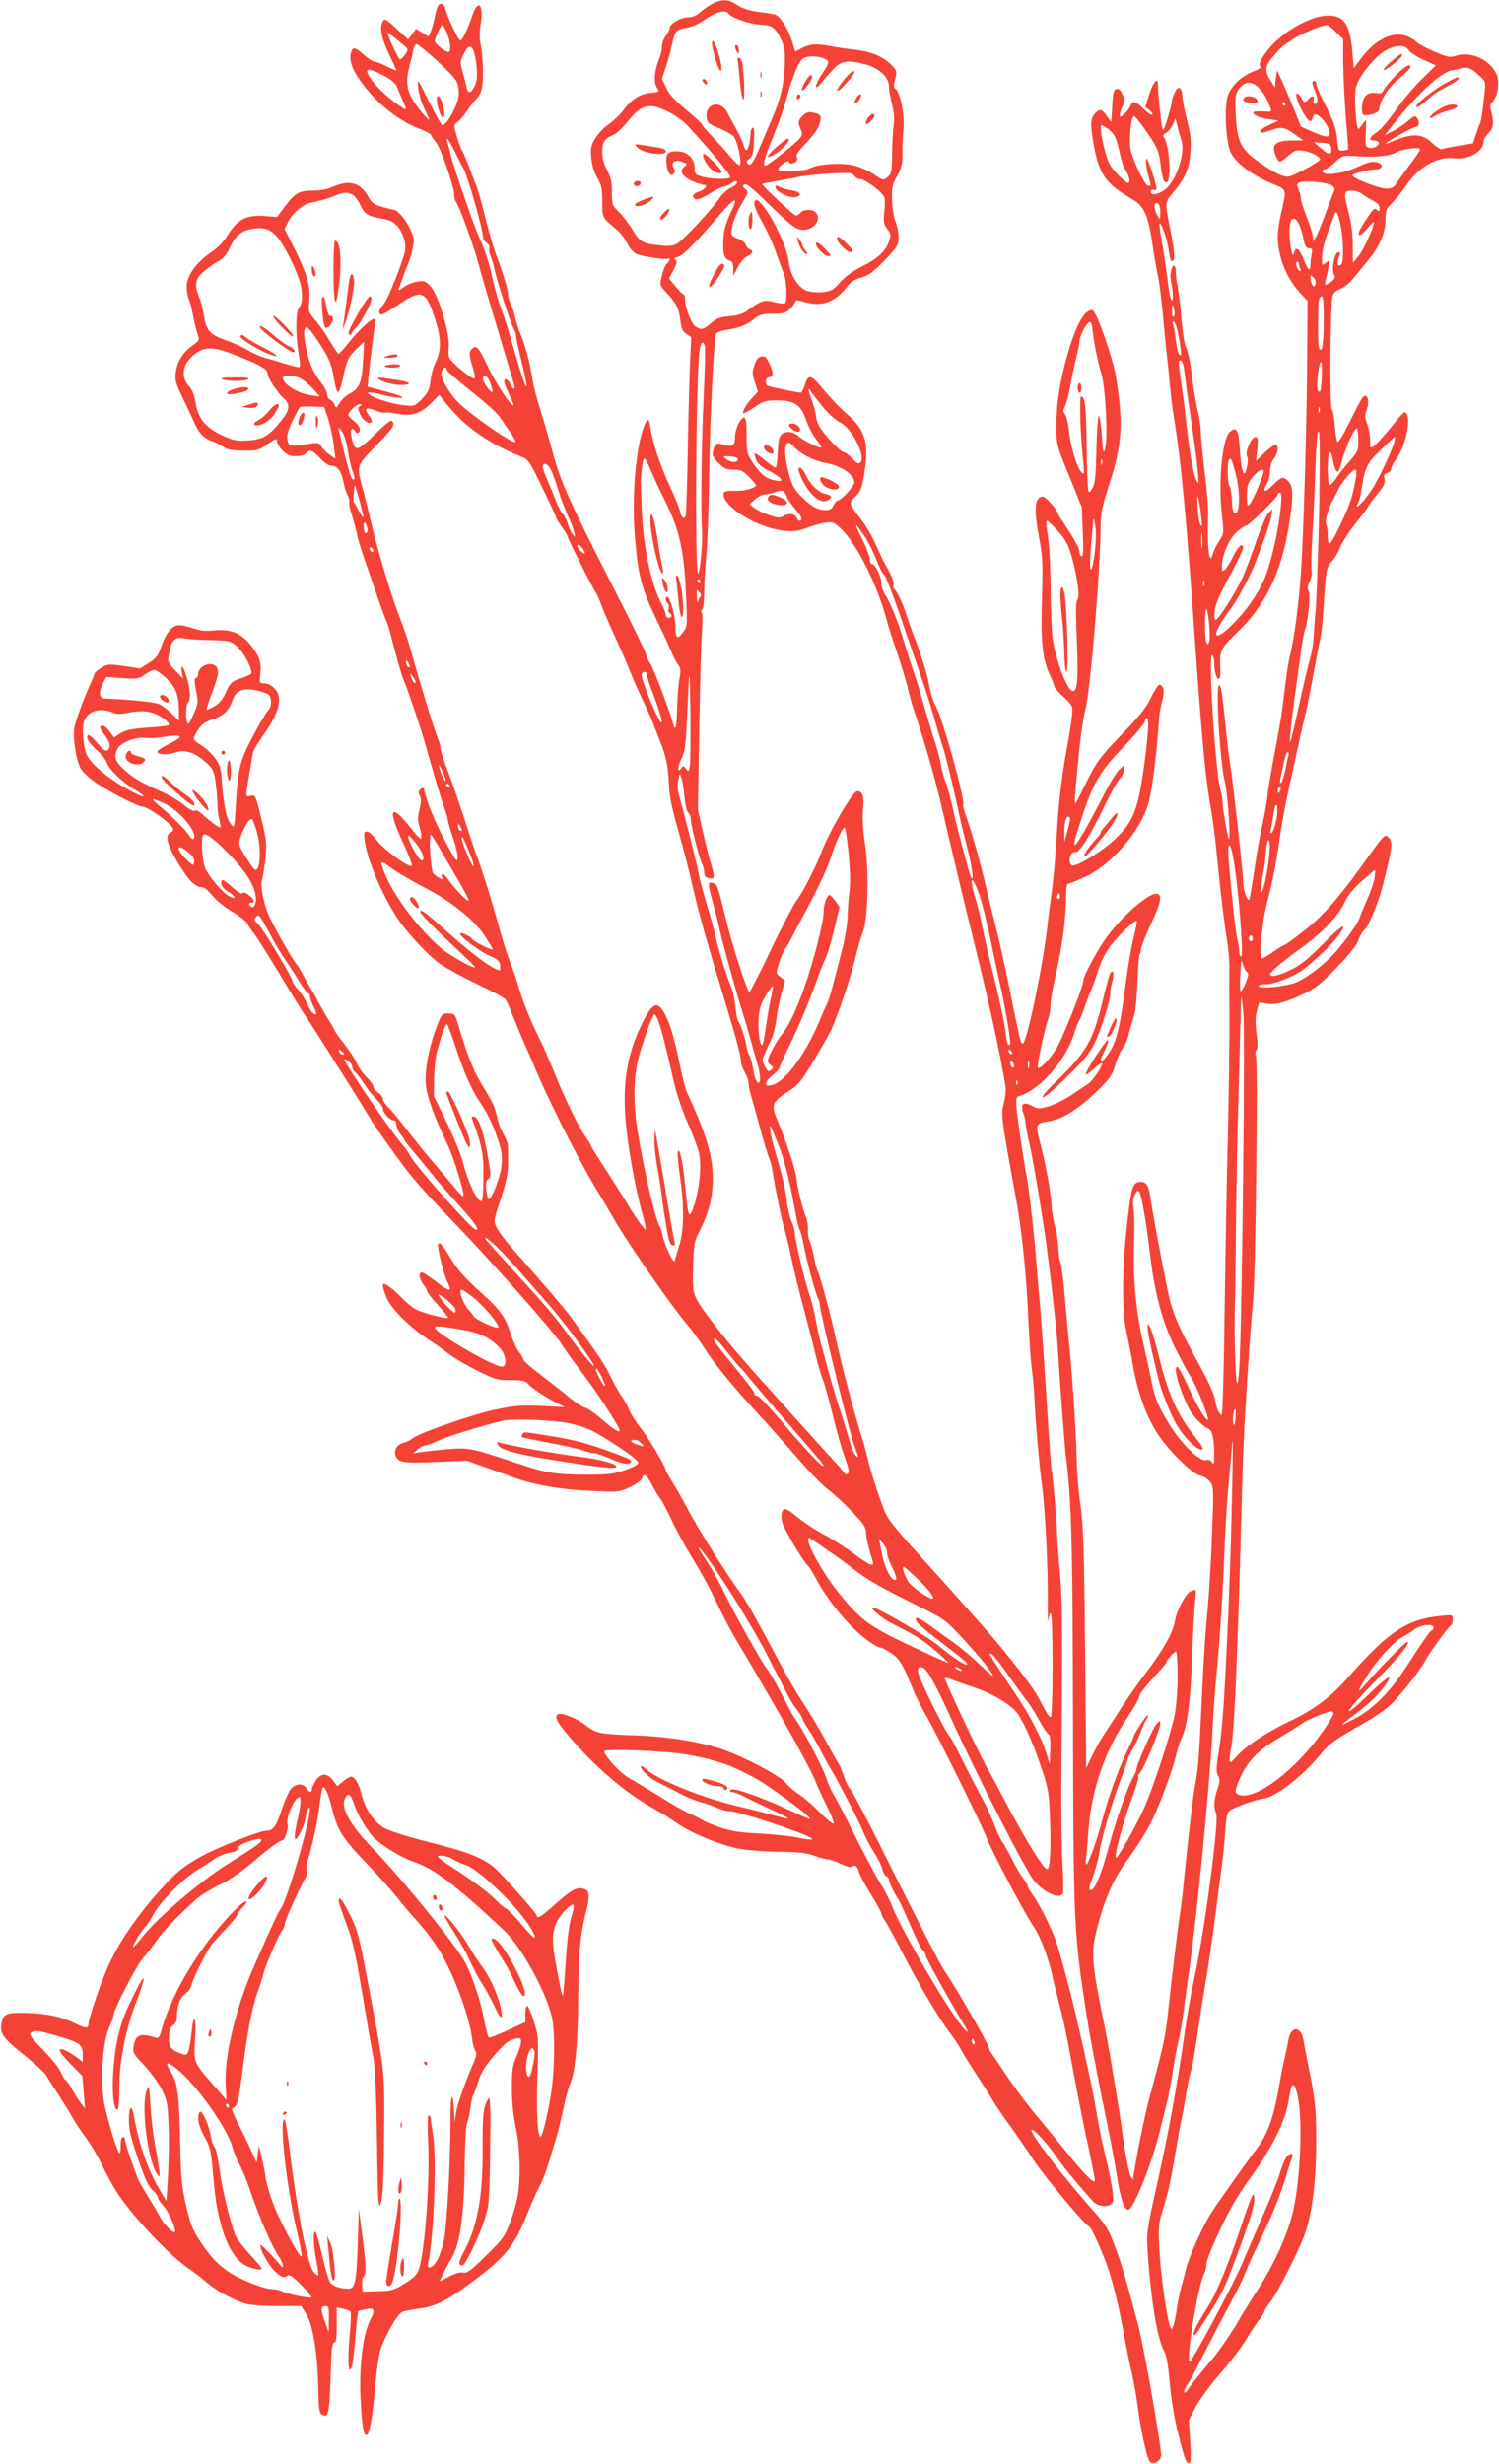 <?xml version="1.0" standalone="no"?>
<!DOCTYPE svg PUBLIC "-//W3C//DTD SVG 20010904//EN"
 "http://www.w3.org/TR/2001/REC-SVG-20010904/DTD/svg10.dtd">
<svg version="1.0" xmlns="http://www.w3.org/2000/svg"
 width="779pt" height="1280pt" viewBox="0 0 779 1280"
 preserveAspectRatio="xMidYMid meet">
<g transform="translate(0,1280) scale(0.1,-0.1)"
fill="#f44336" stroke="none">
<path d="M3711 12785 c-18 -8 -49 -29 -68 -45 -22 -20 -44 -30 -66 -30 -39 0
-97 -34 -97 -56 0 -9 -9 -27 -20 -41 -11 -14 -20 -39 -20 -55 0 -16 -6 -44
-14 -63 -25 -59 -30 -122 -13 -149 16 -23 16 -23 -35 -29 -57 -7 -98 -34 -142
-94 -16 -21 -49 -52 -73 -69 -24 -16 -55 -49 -70 -73 -22 -38 -25 -52 -20
-102 3 -38 15 -75 31 -103 22 -38 26 -57 26 -124 0 -85 -2 -81 72 -142 20 -17
46 -50 57 -74 12 -24 33 -48 47 -55 30 -13 154 -32 166 -25 14 9 9 -13 -6 -25
-8 -7 -20 -35 -26 -62 -12 -49 -12 -51 17 -82 58 -63 71 -87 78 -147 6 -48 12
-62 32 -75 l25 -17 -6 -131 c-3 -73 -9 -280 -12 -462 -3 -181 -8 -333 -11
-337 -9 -17 -22 -7 -28 23 -4 18 -25 71 -47 118 -62 133 -98 244 -112 341 -5
39 -23 14 -44 -62 -33 -124 -48 -357 -32 -533 17 -199 33 -260 110 -420 37
-77 73 -156 81 -175 7 -19 21 -46 31 -60 16 -22 17 -33 9 -76 -6 -28 -11 -97
-12 -153 -1 -55 -5 -101 -10 -101 -5 0 -9 5 -9 11 0 22 -102 295 -119 319 -10
14 -21 38 -25 54 -4 16 -82 176 -174 355 -228 446 -270 541 -312 699 -11 42
-34 122 -51 177 -39 126 -45 150 -63 256 -9 47 -28 116 -44 155 -16 38 -32 87
-36 109 -4 21 -14 52 -22 67 -8 15 -14 37 -14 50 0 25 -23 101 -65 213 -14 39
-39 126 -55 193 -17 68 -36 138 -44 155 -7 18 -26 66 -41 107 -16 41 -31 77
-35 80 -3 3 -14 33 -25 68 -18 62 -18 63 1 77 11 7 33 33 50 57 16 24 31 45
34 48 41 38 50 65 50 150 0 48 -5 112 -11 142 -8 39 -8 74 -1 113 17 103 -14
134 -44 43 -21 -65 -52 -128 -62 -128 -10 0 -69 125 -77 163 -3 17 -12 27 -23
27 -14 0 -21 -14 -31 -61 -6 -33 -17 -71 -23 -85 l-11 -24 -33 20 -32 20 -20
-27 -21 -28 -38 35 c-77 72 -83 76 -93 60 -19 -30 -9 -86 30 -168 22 -46 40
-85 40 -88 0 -2 -22 7 -50 21 -27 14 -56 25 -65 25 -8 0 -32 16 -54 35 -44 40
-57 43 -66 15 -16 -50 13 -114 95 -210 72 -83 167 -153 255 -187 36 -14 65
-29 65 -33 0 -5 11 -22 25 -38 26 -32 94 -227 95 -273 0 -14 4 -29 8 -35 17
-19 91 -222 117 -319 15 -55 43 -152 62 -215 19 -63 41 -135 48 -160 7 -25 25
-85 40 -135 15 -49 31 -102 35 -117 11 -35 -3 -37 -18 -3 -12 26 -32 34 -32
12 0 -7 12 -37 26 -66 15 -28 24 -54 22 -57 -10 -9 -92 116 -133 202 -46 98
-58 112 -80 94 -19 -16 -19 -36 2 -99 9 -28 13 -54 10 -57 -10 -10 -127 86
-133 110 -3 12 -4 33 -2 47 8 70 -52 275 -95 322 -24 26 -32 29 -67 24 -21 -3
-54 -15 -71 -28 -30 -21 -32 -21 -25 -3 5 10 13 33 18 49 5 17 16 44 23 60 19
43 35 106 35 136 0 48 -71 157 -103 159 -5 0 -32 7 -61 15 -42 12 -55 22 -71
51 -40 75 -99 92 -184 54 -28 -13 -65 -20 -106 -20 -72 0 -93 -13 -149 -89
l-36 -48 -69 5 c-90 6 -137 -18 -187 -98 -21 -35 -53 -68 -86 -90 -76 -51
-128 -123 -128 -178 0 -24 5 -52 10 -62 6 -10 16 -52 24 -92 8 -40 19 -85 25
-100 9 -24 6 -28 -27 -52 -50 -35 -81 -83 -88 -138 -6 -41 -2 -57 33 -130 22
-46 51 -107 64 -136 23 -54 53 -83 99 -97 13 -4 36 -16 50 -26 19 -14 45 -19
103 -20 73 -1 81 1 122 30 49 35 55 37 55 15 0 -8 13 -29 29 -45 23 -22 39
-29 69 -29 23 0 45 6 52 15 19 23 32 18 73 -25 24 -26 46 -40 62 -40 29 0 50
-29 60 -85 4 -21 13 -52 21 -67 8 -16 12 -33 9 -38 -3 -5 3 -35 14 -67 10 -32
21 -74 25 -93 3 -19 21 -80 40 -135 82 -238 105 -304 114 -321 5 -11 15 -41
22 -69 24 -98 61 -229 68 -239 9 -16 79 -218 103 -301 11 -38 32 -110 46 -160
24 -86 58 -193 70 -225 3 -8 8 -26 10 -40 2 -14 15 -58 29 -98 14 -41 24 -86
22 -100 -2 -23 -12 -11 -56 72 -48 88 -95 196 -109 251 -12 47 -12 48 -28 35
-11 -9 -12 -17 -4 -33 9 -15 8 -34 -1 -73 -10 -39 -10 -60 -1 -84 6 -18 11
-44 11 -57 0 -20 -11 -11 -60 51 -105 132 -118 92 -30 -94 28 -60 45 -107 39
-109 -20 -6 -150 90 -181 134 -19 26 -40 45 -51 45 -16 0 -17 -5 -12 -47 14
-102 89 -279 170 -403 50 -76 166 -200 225 -240 32 -21 117 -68 191 -103 74
-35 139 -70 145 -78 6 -8 17 -30 24 -49 13 -34 68 -166 94 -225 8 -16 25 -57
39 -90 46 -106 51 -116 138 -294 48 -97 123 -237 167 -311 45 -74 94 -157 109
-184 70 -121 296 -446 373 -536 26 -30 67 -86 91 -125 46 -74 155 -207 279
-340 41 -44 128 -142 194 -218 65 -76 142 -156 170 -176 28 -21 84 -72 124
-114 55 -57 72 -82 72 -103 0 -26 15 -91 34 -151 12 -37 -12 -28 -99 37 -44
33 -115 78 -157 100 -42 22 -103 63 -136 90 -44 37 -62 46 -70 38 -15 -15 -15
-50 0 -85 22 -50 106 -189 123 -203 9 -8 28 -37 42 -64 40 -79 110 -174 182
-249 61 -63 135 -117 160 -117 5 0 29 -13 53 -29 44 -30 62 -60 116 -196 11
-27 43 -90 72 -140 59 -105 285 -562 306 -619 23 -64 201 -401 244 -462 36
-52 80 -167 100 -264 4 -19 19 -81 34 -137 15 -56 35 -148 46 -205 10 -57 26
-141 35 -188 9 -47 21 -107 26 -135 5 -27 24 -123 44 -213 19 -90 35 -170 35
-179 0 -24 -54 30 -148 147 -42 52 -114 140 -160 195 -46 55 -115 147 -153
205 -38 58 -74 110 -79 117 -6 7 -10 17 -10 23 0 16 -181 330 -232 402 -22 32
-132 245 -334 650 -79 158 -150 291 -156 295 -7 4 -22 33 -32 63 -10 30 -22
60 -26 65 -5 6 -34 57 -65 115 -31 58 -85 148 -119 200 -35 52 -94 154 -131
225 -108 204 -164 304 -194 345 -64 85 -224 339 -271 429 -31 58 -70 128 -88
155 -17 28 -32 54 -32 58 0 18 -94 175 -131 220 -22 26 -48 68 -59 93 -11 26
-29 59 -41 73 -11 15 -35 58 -54 97 -28 60 -62 112 -210 315 -28 39 -144 174
-264 310 -101 114 -131 157 -131 191 0 10 16 63 35 120 25 75 34 119 35 168 0
36 0 77 0 90 0 22 -7 39 -37 96 -6 11 -16 42 -22 70 -13 54 -14 56 -83 171
-41 69 -70 144 -121 314 -13 42 -16 45 -48 45 -32 0 -34 -2 -60 -70 -39 -101
-63 -226 -56 -299 5 -62 41 -161 110 -306 35 -72 94 -266 85 -275 -3 -3 -28
23 -56 58 -28 34 -79 94 -112 132 -33 39 -91 111 -129 160 -38 50 -80 101 -95
114 -14 14 -26 32 -26 42 0 9 -11 24 -25 33 -14 9 -25 23 -25 31 0 8 -16 30
-35 49 -19 19 -41 50 -49 69 -8 20 -37 65 -65 101 -28 36 -51 68 -51 71 0 2
-18 35 -41 71 -22 37 -45 77 -50 88 -5 12 -18 35 -28 51 -11 17 -30 49 -42 73
-12 24 -31 55 -43 70 -25 31 -126 212 -144 257 -25 66 -38 141 -31 170 5 17
13 68 18 114 8 77 7 94 -21 208 -29 121 -31 124 -54 119 -29 -8 -29 -9 -9 109
9 50 17 100 19 112 2 12 24 51 50 87 89 125 109 204 61 251 -13 14 -36 25 -51
25 -26 0 -27 1 -21 52 7 59 -6 94 -58 156 -47 55 -102 75 -179 67 -45 -5 -74
-2 -111 10 -27 10 -60 17 -73 17 -35 1 -69 -39 -92 -106 -18 -52 -27 -65 -66
-90 l-46 -29 -84 13 c-80 11 -85 11 -119 -10 -19 -12 -35 -26 -35 -31 0 -4
-11 -32 -24 -61 -25 -53 -59 -144 -77 -205 -15 -49 6 -189 33 -230 13 -19 48
-50 78 -71 71 -47 216 -122 238 -122 33 -1 162 -95 162 -118 0 -7 -7 -15 -15
-18 -34 -13 -10 -83 68 -201 38 -58 69 -83 102 -83 7 0 30 -19 49 -43 19 -24
65 -61 101 -82 36 -21 71 -48 77 -59 6 -12 23 -37 38 -56 15 -19 76 -116 136
-215 59 -99 112 -184 116 -190 18 -22 247 -384 335 -528 41 -69 53 -85 153
-224 88 -121 113 -150 341 -388 162 -169 468 -515 509 -576 49 -73 62 -91 125
-174 69 -90 185 -269 185 -285 0 -16 -31 3 -96 60 -32 28 -69 53 -83 57 -14 3
-51 27 -81 52 -30 26 -97 78 -147 116 -51 38 -93 75 -93 82 0 6 -10 24 -23 40
-12 15 -33 60 -45 100 -25 79 -55 121 -148 204 -97 88 -127 122 -170 195 -39
66 -61 83 -57 46 4 -43 33 -153 48 -182 28 -53 12 -54 -55 -1 -36 28 -71 51
-77 51 -20 0 -15 -34 7 -63 11 -14 20 -30 20 -36 0 -5 25 -37 56 -71 31 -33
54 -63 51 -66 -7 -7 -120 22 -163 42 -18 9 -50 35 -72 57 -35 38 -83 77 -97
77 -11 0 -4 -32 17 -78 27 -57 118 -147 213 -210 39 -25 88 -60 110 -78 22
-17 86 -55 142 -83 96 -48 108 -51 177 -51 55 0 77 -4 87 -16 18 -22 87 -69
146 -99 l48 -25 -120 6 c-104 5 -136 3 -240 -19 -119 -24 -403 -124 -434 -151
-9 -8 -28 -18 -44 -21 -32 -8 -51 -37 -42 -65 12 -38 39 -42 209 -35 l161 7
85 -30 c47 -17 118 -42 158 -57 112 -40 242 -63 403 -70 145 -7 146 -7 204 20
33 16 60 36 63 47 7 29 23 17 53 -41 15 -29 34 -60 42 -69 8 -10 33 -57 56
-106 23 -50 68 -133 100 -185 71 -119 88 -149 152 -281 43 -88 81 -156 144
-259 9 -14 151 -259 175 -301 97 -171 163 -295 179 -337 11 -29 39 -88 61
-132 22 -44 36 -82 32 -85 -5 -3 -37 24 -73 60 -35 36 -84 78 -109 94 -25 16
-55 42 -67 58 -22 29 -156 104 -281 156 -118 50 -307 84 -507 91 -184 7 -195
9 -255 55 -41 32 -124 65 -139 55 -21 -12 -11 -35 45 -102 139 -167 304 -309
459 -393 33 -19 82 -49 108 -68 75 -54 235 -120 333 -137 48 -8 141 -15 208
-15 93 -1 134 -5 176 -20 30 -11 64 -20 75 -20 11 0 41 -11 67 -24 30 -14 51
-19 57 -13 13 13 28 2 35 -29 4 -14 31 -65 61 -114 30 -48 55 -93 55 -100 0
-7 9 -24 19 -39 11 -14 55 -96 99 -181 83 -161 186 -333 245 -410 19 -25 42
-60 51 -78 9 -18 43 -72 74 -120 31 -48 73 -113 92 -145 19 -32 57 -88 85
-125 27 -37 83 -118 125 -182 63 -94 265 -336 291 -348 10 -4 52 -95 88 -189
32 -85 67 -228 96 -393 10 -52 25 -129 35 -170 10 -41 23 -115 30 -165 16
-128 50 -288 65 -303 16 -17 51 -2 59 26 7 22 -86 554 -119 682 -64 242 -87
322 -122 413 -33 89 -46 109 -128 201 -142 161 -305 374 -305 399 0 20 70 -53
123 -128 49 -70 83 -111 193 -237 27 -32 83 -38 104 -13 13 16 1 96 -46 290
-13 55 -30 145 -39 200 -16 105 -108 518 -150 670 -13 50 -33 122 -44 160 -20
74 -87 214 -133 279 -15 21 -28 44 -28 49 0 6 -11 24 -24 41 -13 17 -38 60
-56 96 -18 36 -41 77 -51 91 -10 14 -30 57 -44 95 -14 38 -42 98 -62 134 -20
36 -63 119 -96 185 -32 66 -65 127 -72 135 -27 30 -165 311 -165 336 0 21 4
25 23 22 22 -3 68 -85 153 -273 128 -282 389 -792 429 -837 56 -64 135 -98
149 -63 3 9 2 80 -3 158 -4 78 -7 286 -5 462 6 889 6 894 -15 1130 -5 55 -8
111 -8 125 1 34 -22 300 -28 326 -3 11 -14 167 -25 345 -11 178 -27 405 -35
504 -9 99 -20 232 -25 295 -10 118 -35 336 -45 380 -12 57 -48 299 -52 352 -4
50 -2 59 14 64 111 34 247 192 288 334 6 19 16 45 22 56 7 12 20 44 29 70 9
27 24 67 34 89 9 22 27 71 39 110 13 42 38 90 63 123 43 55 128 136 135 128 3
-2 -5 -42 -16 -88 -12 -46 -30 -153 -41 -238 -27 -214 -47 -297 -82 -352 -17
-27 -34 -48 -39 -48 -11 0 -11 6 0 28 26 51 34 73 28 78 -7 7 -119 -165 -115
-177 2 -5 20 8 41 27 21 20 41 34 44 31 8 -9 -48 -92 -73 -108 -12 -8 -50 -33
-85 -57 -34 -23 -88 -50 -118 -59 -51 -15 -57 -14 -88 2 -45 25 -62 10 -45
-38 7 -18 12 -43 12 -54 0 -12 9 -59 20 -105 18 -76 69 -384 90 -538 20 -152
51 -430 55 -495 16 -253 37 -527 44 -590 30 -234 35 -449 37 -1360 2 -1092 4
-1115 75 -1570 16 -100 64 -353 104 -545 19 -91 41 -211 50 -268 17 -113 37
-172 58 -172 27 0 124 242 166 415 11 44 23 94 27 110 4 17 8 32 9 35 6 23 26
128 34 185 6 39 17 99 26 135 8 36 20 103 26 150 5 47 19 146 30 220 38 267
108 980 119 1225 4 94 17 267 29 385 11 118 25 337 31 485 5 149 16 338 24
420 8 83 17 177 19 210 10 135 -4 -514 -18 -830 -20 -467 -32 -653 -52 -768
-13 -80 -14 -102 -3 -121 10 -20 10 -32 -4 -72 -18 -54 -20 -97 -6 -124 17
-32 -62 -627 -114 -859 -13 -58 -34 -173 -46 -256 -43 -303 -82 -516 -141
-785 -60 -266 -61 -278 -55 -375 16 -251 51 -459 86 -520 12 -21 21 -72 29
-165 7 -80 24 -186 43 -260 34 -138 44 -164 60 -154 7 4 8 42 3 114 l-7 108
36 69 c20 37 76 114 125 170 49 55 111 136 137 180 26 43 58 91 71 106 12 16
23 33 23 38 0 6 13 27 29 47 43 54 165 297 189 378 34 109 52 270 52 463 0
172 -5 214 -47 421 -8 41 -18 90 -21 109 -14 69 -66 64 -77 -8 -3 -20 -12 -63
-20 -96 -8 -33 -21 -102 -30 -154 -26 -149 -58 -239 -113 -312 -60 -79 -211
-292 -240 -339 -43 -68 -113 -224 -128 -284 -8 -34 -21 -83 -29 -111 -7 -27
-17 -75 -20 -105 -4 -30 -12 -66 -17 -80 -10 -24 -10 -24 -18 -5 -16 43 -49
277 -55 396 -6 118 -5 133 18 210 32 104 42 153 67 304 11 66 24 140 30 165 6
25 17 87 25 137 9 51 19 104 25 117 5 13 18 89 30 168 11 79 29 195 40 258 22
132 45 286 65 450 8 63 19 149 25 190 6 41 13 119 17 172 4 71 10 101 22 111
20 17 134 58 181 64 62 10 198 115 287 223 52 64 76 80 248 178 39 22 91 59
117 82 49 43 156 179 185 233 19 38 117 172 132 182 6 3 11 18 11 31 0 26 0
26 -67 19 -173 -18 -269 -82 -478 -320 -90 -102 -179 -169 -301 -226 -119 -56
-231 -130 -281 -187 -38 -43 -40 -37 -23 63 15 84 31 468 50 1155 5 217 14
467 20 555 16 278 31 486 42 595 13 129 26 1248 15 1273 -5 11 -4 24 2 31 8
10 8 34 1 85 -7 52 -7 85 1 117 l12 46 42 -6 c47 -8 102 8 203 57 49 24 86 55
162 134 64 67 103 116 110 141 7 20 21 44 31 52 21 17 73 143 95 230 51 205
54 229 28 251 -19 16 -18 18 -136 -147 -125 -174 -206 -265 -303 -341 -51 -40
-97 -73 -101 -73 -5 0 -31 -16 -58 -35 -27 -19 -54 -35 -59 -35 -17 0 1 190
28 292 30 115 49 214 69 358 9 58 26 155 40 215 13 61 36 164 50 230 14 66 33
147 41 180 8 33 26 123 40 200 14 77 30 160 36 185 6 25 15 112 19 194 11 169
13 181 46 216 13 14 30 44 38 66 8 23 44 78 80 124 36 45 66 85 66 89 0 3 20
31 45 61 36 44 44 60 40 81 -5 21 -2 28 14 32 12 3 21 13 21 22 0 9 11 31 25
49 45 59 79 202 55 236 -11 17 -8 20 -103 -96 -27 -32 -57 -64 -68 -72 -18
-12 -19 -10 -19 32 0 25 -7 63 -15 84 -12 29 -13 45 -5 66 14 37 13 73 -2 79
-14 4 -18 -3 -91 -148 -26 -53 -51 -93 -56 -91 -4 3 -11 40 -14 81 -3 42 -10
82 -16 89 -12 14 -8 542 4 587 4 17 18 30 40 38 21 7 53 35 84 74 28 34 61 76
74 92 48 60 77 131 77 190 0 51 3 60 32 88 18 18 53 61 78 97 68 97 160 148
247 138 74 -9 153 35 153 85 0 13 11 33 25 45 27 24 31 55 15 112 -8 28 -7 37
9 54 27 30 36 107 17 144 -39 76 -134 117 -211 92 -30 -10 -42 -7 -107 20 -40
17 -82 39 -93 49 -85 78 -199 43 -297 -89 l-33 -45 -7 85 c-13 152 -46 196
-143 188 -90 -8 -228 -90 -296 -177 -41 -53 -52 -78 -37 -87 6 -4 -11 -15 -38
-25 -65 -25 -120 -79 -135 -132 -18 -68 -7 -244 18 -292 28 -53 110 -115 207
-156 88 -38 83 -22 52 -164 -9 -38 -16 -90 -16 -115 1 -102 44 -212 112 -287
l43 -46 -2 -291 c-2 -360 -19 -931 -33 -1131 -12 -163 -34 -328 -55 -415 -12
-50 -23 -127 -41 -280 -3 -30 -21 -131 -39 -225 -18 -93 -36 -199 -39 -235 -4
-36 -16 -101 -26 -145 -10 -44 -29 -145 -40 -225 -12 -80 -24 -152 -27 -160
-8 -25 -33 47 -33 94 0 45 -55 537 -70 626 -5 30 -14 107 -20 170 -18 180 -24
221 -35 220 -19 -1 5 -404 30 -500 15 -58 32 -309 21 -299 -7 6 -35 178 -33
201 1 7 -4 31 -10 53 -27 93 -66 714 -44 701 6 -4 11 -20 11 -35 0 -48 12 -92
24 -88 7 2 10 26 7 67 -4 76 5 96 83 169 148 140 231 309 271 543 31 187 28
233 -17 262 -14 9 -26 3 -63 -34 -44 -44 -58 -39 -30 10 8 14 14 42 15 63 0
23 8 49 20 64 22 28 27 73 8 73 -7 0 -32 -19 -56 -42 l-45 -43 7 63 c5 52 3
62 -10 62 -21 0 -55 -79 -44 -100 8 -15 6 -40 -7 -80 -10 -33 -25 23 -30 117
-6 101 -17 120 -52 89 -39 -35 -60 -251 -42 -420 12 -108 12 -108 -13 -146
-14 -21 -28 -50 -32 -64 -19 -76 -32 22 -26 189 2 39 -6 144 -18 234 -11 91
-20 186 -20 211 0 25 -7 73 -16 105 -8 33 -21 112 -29 176 -7 64 -20 131 -29
147 -10 19 -20 80 -26 154 -6 68 -15 145 -20 171 -6 26 -10 61 -10 77 0 17 -4
30 -9 30 -12 0 -22 -45 -17 -72 12 -60 15 -108 7 -108 -5 0 -11 19 -15 43 -21
162 -27 201 -40 272 -8 44 -12 82 -10 84 8 9 42 -88 48 -142 5 -37 12 -57 19
-54 15 5 11 55 -14 179 -25 125 -25 128 14 174 65 76 87 125 93 210 5 63 2 96
-16 164 -12 47 -23 102 -25 123 -3 55 -20 66 -39 29 -9 -17 -16 -38 -16 -47 0
-23 -41 -157 -47 -152 -6 6 -26 195 -25 230 2 50 -23 28 -45 -41 l-21 -67 21
-17 c12 -9 19 -20 15 -24 -4 -4 -24 10 -44 30 -40 40 -60 45 -68 18 -4 -11
-18 -29 -31 -42 -21 -20 -25 -21 -25 -6 0 9 6 29 14 44 12 23 12 32 0 60 -9
23 -19 32 -31 30 -15 -3 -19 -17 -23 -88 l-5 -85 -23 33 c-27 37 -35 39 -62
12 -25 -25 -25 -65 -1 -188 26 -131 65 -182 194 -256 63 -36 84 -83 107 -241
10 -66 23 -140 29 -165 5 -25 15 -101 22 -170 6 -69 15 -159 19 -200 5 -41 14
-124 19 -185 6 -60 15 -137 21 -170 40 -243 65 -515 119 -1290 28 -396 49
-611 71 -730 10 -55 26 -172 34 -260 23 -227 36 -337 52 -435 7 -47 13 -110
13 -140 -1 -30 -1 -147 0 -260 1 -113 -3 -388 -8 -610 -6 -223 -13 -642 -17
-932 -4 -291 -10 -528 -15 -528 -13 0 -28 34 -35 81 -4 24 -36 95 -71 159
-127 231 -151 289 -178 421 -36 178 -69 355 -86 467 -8 58 -22 82 -48 82 -44
0 -51 -19 -72 -205 -28 -236 -30 -460 -5 -575 10 -47 22 -107 27 -135 24 -153
64 -275 123 -375 54 -92 189 -227 235 -236 18 -4 40 -18 50 -33 18 -25 19 -39
10 -261 -4 -129 -15 -307 -23 -395 -9 -88 -20 -257 -26 -375 -19 -409 -22
-445 -36 -525 -15 -80 -32 -228 -59 -490 -7 -77 -18 -169 -24 -205 -11 -71
-44 -340 -62 -514 -11 -112 -29 -191 -93 -424 -28 -100 -86 -391 -86 -431 0
-3 -4 -1 -10 5 -11 11 -33 124 -50 254 -14 103 -64 407 -85 510 -73 358 -77
399 -44 531 33 135 83 252 140 332 72 99 120 176 149 236 43 91 107 265 123
337 8 33 20 70 26 82 30 56 49 201 56 417 4 121 11 249 15 285 4 36 6 67 4 69
-2 2 -14 -1 -27 -6 -27 -13 -72 -99 -82 -158 -9 -56 -64 -153 -151 -267 -40
-53 -99 -136 -130 -185 -31 -48 -72 -111 -90 -139 -18 -28 -45 -77 -61 -110
l-28 -59 -6 620 c-5 516 -9 640 -23 740 -10 66 -19 167 -20 225 -3 149 -24
468 -43 650 -8 85 -19 200 -23 255 -5 55 -13 116 -19 135 -6 19 -11 54 -11 78
0 24 -7 72 -16 106 -9 33 -18 84 -19 111 -3 67 -29 209 -58 322 -27 105 -27
107 43 118 79 13 162 67 275 180 43 43 58 67 71 112 9 32 26 72 39 88 12 17
26 46 29 65 4 19 15 58 24 85 15 48 18 78 26 253 2 45 6 86 10 89 3 3 6 15 6
25 0 10 23 67 50 125 51 109 61 150 36 159 -36 14 -176 -105 -265 -225 -46
-62 -121 -202 -121 -226 0 -30 -113 -312 -143 -357 -39 -59 -84 -105 -93 -95
-7 6 29 178 51 247 9 25 15 63 15 85 0 22 10 78 21 125 37 159 59 314 59 428
0 51 4 72 13 72 6 0 46 16 87 35 135 62 285 235 327 378 21 73 42 236 58 457
1 19 9 57 16 83 13 47 7 76 -16 80 -5 1 -25 -29 -43 -66 -25 -53 -60 -97 -155
-195 -110 -115 -127 -138 -177 -237 -30 -61 -56 -112 -57 -114 -9 -14 -9 15
-1 99 5 52 11 113 13 135 8 92 24 205 34 241 28 102 80 733 81 975 0 50 10 97
45 204 67 204 74 320 34 560 -16 96 -101 339 -121 343 -39 8 -85 -72 -129
-225 -41 -142 -59 -256 -59 -375 0 -97 0 -99 66 -260 l66 -163 5 -127 c4 -93
3 -128 -6 -128 -6 0 -11 11 -11 24 0 14 -25 62 -55 107 -30 45 -55 84 -55 86
0 18 -65 93 -80 93 -45 0 -49 -66 -15 -240 13 -70 15 -121 10 -285 -7 -226 2
-319 40 -399 14 -29 25 -58 25 -63 0 -6 21 -30 48 -54 44 -41 47 -47 44 -89
-2 -25 -14 -103 -27 -175 -30 -162 -43 -276 -55 -481 -5 -88 -16 -208 -24
-265 -8 -57 -17 -131 -21 -164 -22 -210 -110 -632 -131 -628 -5 1 -12 19 -17
40 -13 64 -28 136 -37 178 -4 22 -13 65 -19 95 -18 90 -52 241 -66 295 -13 51
-27 106 -50 205 -27 116 -75 288 -99 354 -14 38 -23 72 -21 76 13 21 -109 458
-144 516 -11 18 -27 70 -35 118 -9 47 -37 138 -62 203 -25 65 -49 132 -54 150
-10 39 -50 126 -63 134 -5 4 -7 12 -3 18 6 9 -12 56 -42 106 -7 11 -25 49 -41
85 -36 79 -55 111 -103 174 -44 56 -46 66 -17 92 32 29 40 50 53 141 22 148 1
212 -100 299 -31 27 -83 82 -116 122 -66 80 -77 81 -98 16 -6 -19 -15 -34 -18
-34 -17 0 -165 31 -173 36 -15 9 -10 44 5 44 26 0 28 19 7 66 -17 37 -25 45
-43 42 -17 -2 -27 -14 -37 -44 -13 -36 -12 -47 2 -90 l16 -49 -28 -30 c-32
-33 -55 -74 -48 -82 3 -2 29 12 57 31 46 32 60 36 114 36 94 0 126 -21 154
-99 12 -35 36 -81 53 -103 17 -21 30 -41 27 -43 -6 -6 -91 35 -113 55 -29 27
-66 34 -90 16 -16 -12 -20 -29 -23 -95 -2 -45 -8 -81 -12 -81 -4 0 -29 18 -56
40 -26 22 -50 37 -52 35 -3 -2 1 -18 8 -34 8 -21 29 -39 68 -58 66 -34 83 -60
31 -49 -48 9 -74 30 -114 88 -34 51 -35 56 -35 145 0 73 -3 93 -14 93 -18 0
-46 -59 -46 -97 0 -47 -12 -56 -56 -44 -43 12 -48 9 -58 -32 -6 -24 -1 -34 28
-63 28 -28 41 -34 78 -34 38 0 49 -5 83 -40 21 -22 37 -41 34 -43 -19 -18 -57
-27 -108 -27 -54 0 -61 -2 -61 -20 0 -56 145 -152 268 -179 74 -16 114 -14
169 8 26 10 66 22 89 25 35 6 45 4 73 -20 85 -71 203 -303 253 -499 6 -22 27
-89 48 -150 21 -60 47 -146 58 -190 10 -44 24 -93 30 -110 37 -103 107 -342
137 -470 67 -287 127 -538 172 -720 79 -316 138 -584 168 -765 4 -19 0 -60 -8
-90 -16 -60 -15 -72 63 -495 32 -175 55 -405 65 -645 4 -85 11 -193 17 -240 6
-47 12 -110 13 -140 6 -134 26 -364 40 -465 17 -123 33 -450 30 -625 0 -63 0
-98 3 -77 2 20 7 37 13 37 5 0 9 -108 9 -270 0 -163 -4 -270 -9 -270 -10 0
-13 5 -64 100 -27 50 -87 130 -193 260 -44 54 -140 163 -308 350 -304 337
-279 304 -323 425 -22 61 -48 144 -58 185 -10 41 -25 100 -35 130 -37 116 -99
349 -136 515 -26 120 -85 339 -94 350 -4 5 -14 39 -20 75 -7 36 -18 74 -23 85
-6 11 -10 36 -8 55 1 20 -3 49 -10 65 -19 49 -49 168 -49 198 0 31 -54 200
-94 292 -40 95 -37 107 42 159 63 41 73 53 139 163 39 65 80 136 90 158 33 67
100 264 126 370 13 55 32 120 42 145 26 70 32 314 10 458 -11 75 -14 135 -10
178 7 65 -2 94 -30 94 -23 0 -144 -206 -187 -319 -29 -77 -100 -214 -128 -249
-16 -21 -77 -137 -134 -257 -57 -121 -108 -219 -112 -218 -11 2 -86 235 -119
368 -47 191 -47 193 -72 198 -20 4 -21 1 -17 -27 3 -17 14 -60 24 -96 10 -36
23 -87 29 -115 14 -66 72 -276 108 -395 17 -52 40 -131 52 -175 12 -44 28
-101 36 -126 8 -26 15 -61 15 -79 0 -51 -27 -20 -35 41 -4 28 -13 63 -21 77
-8 15 -14 34 -14 43 0 23 -32 123 -42 130 -4 3 -10 27 -13 55 -8 69 -15 104
-30 139 -22 54 -67 199 -75 245 -5 25 -25 99 -45 165 -20 66 -40 143 -45 170
-6 40 -73 304 -106 422 -3 13 -3 40 1 60 7 36 8 37 16 14 5 -13 12 -57 16 -98
3 -42 12 -78 19 -84 8 -6 14 -23 14 -36 0 -30 46 -210 60 -235 6 -10 10 -29
10 -42 0 -17 7 -25 25 -28 30 -6 31 4 11 71 -8 25 -27 100 -42 165 l-27 119 7
421 c4 232 10 458 14 504 4 45 4 89 0 97 -5 7 -4 16 2 20 5 3 10 44 10 91 0
47 5 127 10 178 6 52 13 233 15 403 4 319 25 739 38 760 4 7 24 15 45 18 72
11 110 25 147 55 33 26 46 30 102 30 53 0 68 4 87 23 13 13 25 29 28 37 4 12
11 12 45 2 93 -28 163 -3 226 80 18 23 40 37 74 47 39 11 62 28 121 89 67 71
72 80 72 120 0 23 -7 59 -16 80 -9 20 -17 70 -18 112 -2 66 1 81 27 127 23 43
28 63 27 115 -1 35 2 91 5 125 8 69 -17 197 -41 211 -10 6 -11 16 -2 50 10 39
9 45 -13 68 -44 47 -104 74 -191 85 -46 5 -105 14 -131 19 -72 15 -108 12
-148 -9 l-36 -19 -17 54 c-21 68 -64 133 -90 139 -12 3 -52 9 -90 14 -46 7
-80 18 -105 35 -42 29 -71 32 -120 11z m74 -55 c14 -23 119 -58 179 -59 47 -1
68 -18 96 -78 18 -39 21 -59 18 -137 -5 -100 -22 -172 -69 -280 -17 -39 -44
-102 -60 -140 -36 -85 -48 -101 -63 -86 -8 8 -6 15 9 26 16 12 20 29 23 91 3
54 1 74 -7 69 -6 -4 -11 -18 -11 -30 0 -38 -12 -86 -21 -86 -5 0 -12 12 -15
27 -4 15 -21 52 -38 83 -17 30 -38 68 -46 85 -35 67 -114 50 -108 -23 3 -30 8
-35 62 -57 33 -13 68 -33 78 -43 19 -19 45 -138 33 -150 -4 -4 -26 16 -49 43
-22 28 -65 74 -93 104 -29 30 -53 58 -53 62 0 5 -38 40 -85 79 -61 51 -90 83
-104 116 l-21 46 20 59 c11 32 25 83 31 111 16 77 23 85 74 93 29 4 67 21 102
46 54 38 105 50 118 29z m-1462 -103 c19 -47 23 -97 7 -97 -17 0 -70 43 -70
57 0 16 32 83 39 83 3 0 14 -19 24 -43z m4620 6 l37 -36 0 -121 c1 -67 7 -195
14 -286 8 -91 13 -166 12 -167 0 0 -12 -3 -26 -5 -24 -3 -25 0 -31 57 -6 63
-19 97 -75 207 -19 37 -34 74 -34 83 0 8 -4 15 -10 15 -14 0 -13 -15 5 -57 16
-37 14 -63 -4 -63 -5 0 -7 9 -4 20 6 24 -9 26 -27 5 -17 -21 -25 -19 -40 10
-7 13 -17 22 -21 19 -17 -10 49 -144 71 -144 4 0 10 9 13 21 5 17 9 19 27 9
25 -13 60 -67 60 -92 0 -25 -23 -22 -91 8 l-58 26 -35 87 c-19 47 -47 113 -62
146 l-28 60 -6 -45 -5 -45 -22 36 c-34 54 -30 78 22 136 35 40 35 40 92 78 46
30 149 74 179 75 6 0 27 -16 47 -37z m-4901 -22 c13 -10 36 -30 52 -43 29 -24
29 -25 11 -52 -10 -15 -22 -25 -27 -24 -10 4 -71 138 -63 138 3 0 15 -9 27
-19z m236 -133 c91 -86 99 -97 105 -138 4 -35 0 -57 -19 -100 -25 -55 -50 -90
-66 -90 -4 0 -35 55 -69 123 -60 121 -60 121 -56 72 3 -27 15 -72 28 -100 13
-27 25 -54 28 -60 11 -27 -46 37 -77 85 -39 61 -45 109 -23 190 7 25 15 60 18
78 3 17 11 32 18 32 8 0 58 -42 113 -92z m182 61 c6 -11 14 -50 17 -88 4 -51
2 -75 -11 -99 -20 -39 -34 -41 -42 -4 -3 15 -12 51 -20 79 -14 49 -13 55 6 93
23 45 34 49 50 19z m4860 1 c6 -11 40 -34 76 -50 l66 -30 -74 -72 c-41 -40
-102 -113 -135 -161 -34 -49 -77 -100 -97 -113 -40 -27 -46 -44 -17 -44 11 0
22 -4 25 -9 9 -14 -21 -33 -46 -29 -22 3 -23 6 -20 78 3 75 3 75 -15 48 -10
-16 -21 -28 -24 -28 -11 0 -22 163 -14 209 8 51 84 151 145 192 53 36 113 40
130 9z m-3022 -53 c11 -11 7 -23 -23 -66 -45 -67 -46 -102 -2 -46 18 22 47 55
65 73 39 38 74 41 164 16 70 -20 118 -67 118 -115 0 -17 7 -59 16 -92 10 -40
13 -76 9 -102 -4 -22 -8 -89 -9 -148 -1 -100 -3 -110 -24 -127 -22 -18 -23
-18 -71 15 -27 18 -73 38 -101 45 -65 16 -185 9 -227 -13 -35 -18 -158 -24
-168 -8 -3 5 8 19 25 31 16 12 30 17 30 11 0 -15 23 -14 38 1 7 7 8 16 2 23
-6 8 9 30 49 72 38 39 63 74 70 99 12 43 8 51 -34 59 -22 5 -36 1 -52 -15 -26
-24 -28 -38 -11 -74 9 -22 8 -29 -8 -47 -25 -29 -164 -139 -175 -139 -18 0 -8
37 37 145 25 61 56 148 69 195 34 126 64 198 88 216 26 18 103 12 125 -9z
m3383 -74 c40 -36 40 -38 35 -87 -13 -125 -18 -152 -26 -171 -6 -11 -15 -38
-22 -60 l-13 -40 -75 -12 c-41 -7 -81 -15 -87 -18 -7 -2 -28 11 -47 29 -52 53
-107 56 -211 11 -22 -9 -37 -14 -33 -10 14 15 141 85 153 85 19 0 25 26 11 45
-12 16 -15 15 -47 -12 -19 -17 -54 -40 -78 -53 l-44 -22 19 25 c137 177 269
302 331 312 21 4 43 8 48 10 28 9 49 2 86 -32z m-5677 -11 c28 -16 53 -37 58
-52 6 -14 19 -44 29 -68 25 -55 24 -58 -8 -36 -54 35 -121 95 -151 138 -47 65
-26 70 72 18z m4538 -59 c27 -29 41 -53 58 -98 10 -26 10 -27 -35 -24 -24 2
-47 0 -50 -3 -12 -11 27 -30 77 -37 l53 -8 -47 -21 c-27 -12 -48 -26 -48 -32
0 -13 7 -13 59 5 50 18 69 14 124 -26 l40 -29 -57 0 c-90 0 -113 -22 -84 -85
14 -32 20 -32 63 6 31 27 41 31 76 26 39 -5 89 -30 89 -45 0 -11 -131 -83
-161 -89 -30 -6 -90 25 -177 90 -76 58 -93 98 -100 228 -4 99 -3 109 17 138
29 40 67 41 103 4z m138 -83 c0 -5 -2 -10 -4 -10 -3 0 -8 5 -11 10 -3 6 -1 10
4 10 6 0 11 -4 11 -10z m-3207 -41 c35 -17 81 -50 105 -77 119 -129 222 -254
217 -263 -8 -12 -86 -11 -141 2 -41 11 -44 14 -44 45 0 50 -36 86 -89 88 -51
1 -64 -14 -57 -68 5 -45 21 -65 37 -49 8 8 8 17 0 31 -16 30 7 46 45 31 27
-10 28 -11 11 -24 -29 -21 -12 -53 40 -76 24 -10 51 -19 60 -19 25 0 8 -24
-24 -35 -34 -11 -41 -26 -20 -39 10 -6 32 2 73 27 33 21 66 37 75 37 8 0 24 7
35 15 23 17 34 19 34 5 0 -6 -15 -17 -33 -26 -18 -9 -44 -32 -57 -52 -43 -63
-191 -222 -222 -238 -23 -12 -45 -14 -92 -9 -88 11 -100 17 -139 82 -20 32
-52 74 -71 92 -34 33 -36 38 -36 102 0 53 -5 78 -25 115 -17 31 -25 63 -25 95
0 51 11 69 57 88 16 6 49 37 73 67 74 93 113 103 213 53z m2490 -110 c52 -76
59 -94 67 -155 10 -82 18 -106 34 -101 25 8 13 200 -16 234 -6 8 -3 15 12 23
12 6 28 26 35 43 l13 31 12 -44 c6 -25 15 -57 20 -72 22 -68 -33 -222 -93
-258 -38 -24 -67 -26 -67 -5 0 9 6 12 15 9 8 -4 15 -1 15 6 0 21 -42 150 -50
155 -10 6 -3 -55 11 -99 12 -40 11 -46 -6 -40 -20 8 -82 140 -90 191 -9 57 4
175 19 170 6 -2 37 -42 69 -88z m-203 20 c32 -25 44 -50 60 -129 6 -30 19 -69
30 -85 20 -31 26 -65 12 -65 -14 0 -81 68 -96 98 -27 54 -57 202 -41 202 3 0
19 -10 35 -21z m-3397 -116 c18 -38 38 -77 45 -88 23 -41 102 -317 102 -357 0
-10 9 -23 19 -30 10 -6 17 -17 14 -25 -3 -7 0 -27 7 -45 7 -18 16 -49 20 -68
14 -65 82 -275 98 -305 9 -16 15 -34 14 -39 -2 -5 11 -65 28 -133 47 -187 27
-168 -29 27 -12 41 -29 100 -38 130 -8 30 -26 82 -38 115 -13 33 -30 94 -40
135 -22 100 -41 161 -69 223 -13 29 -33 81 -46 117 -79 226 -100 290 -109 330
-5 25 -13 53 -16 63 -4 9 -4 17 -1 17 3 0 21 -30 39 -67z m4555 15 c4 -36 -12
-36 -55 3 l-35 30 43 -3 c40 -3 44 -6 47 -30z m462 -5 c0 -5 -24 -39 -53 -78
-28 -38 -60 -82 -70 -97 -14 -22 -25 -28 -53 -28 -38 0 -189 60 -176 70 13 11
88 30 121 30 33 0 44 23 15 34 -28 11 -51 6 -115 -24 -70 -32 -168 -45 -176
-22 -3 6 2 12 10 12 9 0 33 16 54 36 34 33 43 37 83 34 131 -8 195 -3 235 18
38 20 125 30 125 15z m-2912 -153 c28 0 122 -71 128 -96 4 -14 3 -49 -1 -79
-5 -46 -3 -58 15 -83 20 -27 21 -33 9 -68 -19 -52 -60 -89 -143 -130 -44 -22
-86 -53 -111 -81 -36 -41 -46 -46 -93 -51 -30 -2 -64 1 -81 8 -45 18 -84 82
-92 149 -15 127 -179 401 -179 300 0 -12 19 -54 41 -93 23 -39 57 -114 75
-166 19 -52 37 -102 40 -110 12 -31 15 -138 4 -145 -6 -4 -32 -1 -58 6 -52 13
-66 8 -139 -45 -21 -16 -51 -25 -92 -29 -50 -4 -68 -11 -96 -36 -40 -35 -52
-37 -82 -16 -22 16 -53 98 -53 142 0 13 -3 23 -7 23 -5 0 -23 19 -42 42 l-34
41 23 44 c19 37 21 46 10 53 -10 6 -7 10 12 15 28 7 93 73 218 219 73 86 97
98 67 33 -36 -77 -45 -108 -48 -163 -4 -71 5 -100 31 -107 15 -4 20 -14 21
-44 l0 -38 22 45 c13 26 34 50 50 58 30 14 35 30 12 38 -8 3 -17 14 -20 24 -3
10 -21 24 -40 30 -22 7 -35 18 -35 28 1 39 27 111 59 161 31 52 32 55 15 68
-13 10 -15 16 -7 24 9 9 37 -13 110 -84 140 -136 160 -151 199 -151 57 0 96
58 62 92 -17 17 -63 15 -78 -3 -7 -8 -18 -15 -24 -15 -10 0 -176 155 -176 164
0 1 33 8 73 15 39 7 95 17 122 23 28 6 100 13 160 17 98 5 111 4 123 -11 7
-10 21 -18 30 -18z m2452 -33 c13 -7 18 -18 14 -27 -4 -8 -23 -60 -44 -115
-20 -56 -43 -112 -51 -125 l-14 -25 -3 29 c-2 17 -17 63 -33 103 -16 40 -29
82 -29 93 0 10 -5 31 -12 45 -10 22 -9 28 3 36 18 13 143 3 169 -14z m161 -46
c13 -10 39 -26 57 -35 21 -11 32 -24 32 -37 0 -17 -3 -19 -14 -10 -15 13 -18
10 -71 -72 -43 -66 -26 -80 24 -20 17 21 31 33 31 28 0 -26 -54 -144 -80 -175
l-29 -35 -1 90 c0 56 -8 118 -20 164 -29 108 -27 121 14 121 18 0 44 -8 57
-19z m-5245 -5 c11 -8 28 -32 38 -54 20 -44 41 -57 112 -68 35 -5 56 -15 76
-36 33 -35 51 -96 42 -135 -17 -72 -90 -251 -111 -274 -24 -26 -29 -44 -14
-53 4 -3 41 17 80 44 131 90 153 83 199 -59 37 -112 37 -170 2 -241 -9 -19
-20 -59 -23 -89 -5 -45 -13 -61 -44 -94 -38 -38 -38 -39 -96 -32 -68 7 -179
45 -184 62 -3 7 21 5 73 -8 93 -24 146 -21 64 4 -30 9 -74 21 -97 27 l-43 11
6 62 c8 75 30 256 35 277 11 43 -67 -20 -146 -119 -22 -27 -42 -50 -45 -50 -3
-1 -23 29 -45 65 -21 37 -55 86 -76 110 -36 42 -37 45 -32 102 7 74 -11 138
-77 271 l-51 101 17 35 c20 43 76 93 112 100 54 11 108 27 137 40 40 18 66 18
91 1z m4194 -90 c-1 -41 -1 -41 -15 -16 -20 34 -20 71 0 64 10 -4 15 -20 15
-48z m939 -80 c14 -76 14 -183 0 -191 -18 -12 -24 5 -12 35 9 24 9 30 -2 30
-19 0 -37 -88 -23 -114 9 -16 6 -23 -12 -38 -31 -25 -40 -22 -30 10 4 15 11
44 14 66 5 37 5 38 -14 21 -20 -18 -20 -17 -20 29 0 28 12 79 29 124 16 42 32
86 36 97 9 28 20 6 34 -69z m-198 -45 c10 -49 17 -61 32 -61 16 0 19 -5 13
-31 -3 -17 -6 -42 -6 -55 0 -39 -14 -28 -35 28 -23 58 -39 70 -50 36 -6 -20
-8 -18 -15 17 -13 60 -12 139 3 154 19 19 42 -17 58 -88z m-5334 2 c34 -37 90
-145 117 -223 20 -58 21 -127 1 -146 -19 -19 -20 -147 -3 -240 6 -35 9 -67 5
-70 -3 -4 -34 3 -69 14 -35 11 -83 26 -108 32 -25 7 -66 24 -91 40 -25 15 -74
38 -110 50 -88 31 -108 53 -118 126 -5 33 -16 77 -25 98 -28 67 -22 100 27
139 23 19 56 42 74 51 20 10 39 32 52 59 31 68 61 96 111 106 67 13 101 4 137
-36z m5313 -142 c0 -5 3 -17 7 -27 4 -11 3 -15 -4 -11 -14 9 -24 47 -12 47 5
0 9 -4 9 -9z m86 -107 c-6 -16 -8 -16 -16 -4 -6 8 -10 24 -10 35 0 18 1 18 16
3 10 -10 14 -23 10 -34z m43 -186 c0 -119 -8 -173 -22 -151 -7 11 -8 56 -7
187 1 71 4 86 21 86 5 0 9 -52 8 -122z m-779 18 c-7 -7 -10 4 -9 30 1 39 1 39
10 9 5 -18 5 -33 -1 -39z m-423 -62 c6 -64 27 -172 45 -229 23 -70 37 -337 21
-395 -9 -31 -11 -23 -17 68 -4 56 -11 102 -16 102 -4 0 -10 -78 -12 -172 -3
-137 -7 -179 -20 -203 -12 -22 -18 -26 -22 -15 -3 8 -8 114 -9 235 -3 213 -8
255 -29 255 -10 0 -3 -213 11 -337 4 -35 5 -63 1 -63 -23 0 -65 124 -75 223
-4 37 -13 74 -20 84 -11 14 -11 22 0 44 8 14 21 66 29 115 9 49 23 114 31 144
8 30 15 65 15 78 0 29 41 103 55 99 6 -2 11 -17 12 -33z m442 -11 c18 -86 24
-136 13 -129 -10 6 -19 45 -25 106 -2 19 -7 43 -11 53 -5 10 -4 17 2 17 5 0
15 -21 21 -47z m-4473 -46 c63 -94 77 -126 89 -201 6 -38 15 -71 21 -73 5 -2
16 25 23 59 22 104 30 123 72 164 l41 39 -5 -97 c-6 -114 -19 -146 -69 -173
-20 -10 -44 -33 -54 -49 -16 -28 -18 -28 -25 -9 -4 11 -14 23 -23 26 -9 4 -16
16 -16 28 0 12 -13 38 -29 58 -40 51 -59 91 -76 163 -18 78 -19 128 -2 128 6
0 31 -28 53 -63z m2017 -37 c3 -12 0 -127 -6 -258 -11 -228 -16 -582 -9 -687
5 -64 -8 -215 -19 -235 -19 -34 -13 1025 7 1163 6 41 19 49 27 17z m-2405 -59
c94 -37 132 -61 132 -79 0 -23 49 -99 84 -131 36 -33 33 -60 -13 -117 -62 -78
-95 -98 -173 -102 -56 -4 -76 0 -125 22 -97 45 -135 92 -148 181 -5 31 -16 60
-30 75 -49 52 -37 122 27 170 59 44 98 41 246 -19z m4895 -58 c3 -21 10 -72
15 -113 6 -41 19 -136 30 -210 25 -168 36 -277 27 -269 -20 21 -43 143 -65
354 -6 55 -17 138 -24 185 -8 47 -12 88 -9 93 9 15 21 -4 26 -40z m716 -30
c-2 -80 -8 -101 -20 -82 -7 13 -4 72 7 127 9 43 15 21 13 -45z m-4549 28 c0
-6 41 -43 91 -83 131 -105 169 -139 193 -174 11 -17 34 -50 50 -73 16 -23 27
-44 24 -47 -12 -11 -213 127 -289 198 -52 49 -102 135 -95 164 6 23 26 34 26
15z m-764 -44 c16 -7 47 -31 68 -54 l38 -43 -48 7 c-65 8 -144 58 -144 90 0
16 43 16 86 0z m990 -22 c7 -19 14 -40 14 -47 -1 -21 -50 41 -50 63 0 31 20
22 36 -16z m1736 -136 c26 -31 64 -64 84 -74 60 -28 136 -177 105 -208 -9 -9
-19 -4 -42 21 -16 17 -36 32 -43 32 -17 0 -109 97 -130 138 -9 17 -16 40 -16
52 0 11 -9 46 -20 77 -24 69 -24 76 -2 43 9 -13 38 -50 64 -81z m-1874 -71
c82 -73 184 -134 304 -182 34 -13 42 -26 107 -161 39 -80 71 -149 71 -154 0
-4 14 -27 30 -49 17 -23 30 -46 30 -51 0 -9 135 -277 150 -296 4 -5 16 -35 28
-65 11 -30 39 -95 62 -145 23 -49 58 -128 77 -175 18 -47 51 -121 72 -165 21
-44 46 -98 54 -120 8 -22 24 -62 35 -90 33 -82 44 -135 48 -225 2 -65 14 -123
49 -245 25 -88 57 -212 71 -275 25 -115 71 -282 145 -525 83 -272 109 -366
109 -396 0 -10 5 -28 10 -39 6 -11 15 -29 20 -40 6 -11 10 -28 10 -39 0 -10 6
-41 14 -67 8 -27 24 -85 36 -129 30 -110 50 -176 60 -200 5 -11 11 -33 13 -50
17 -108 50 -267 62 -305 8 -25 24 -88 34 -140 20 -93 33 -149 84 -340 14 -52
35 -135 47 -185 12 -49 28 -103 35 -120 8 -16 30 -97 51 -180 20 -82 47 -179
60 -214 13 -35 24 -72 24 -82 0 -22 -15 -25 -27 -5 -4 7 -47 56 -95 107 -47
52 -130 144 -185 205 -54 60 -138 155 -188 210 -120 132 -267 318 -294 373
-20 39 -22 55 -19 170 3 109 6 132 26 171 64 120 86 227 73 350 -11 97 -45
200 -131 385 -10 22 -29 100 -43 172 -15 74 -39 162 -55 199 -47 107 -72 108
-125 6 -84 -159 -113 -316 -96 -520 10 -131 48 -341 84 -476 14 -50 23 -91 21
-93 -5 -5 -47 53 -97 135 -24 40 -77 123 -116 184 -40 60 -73 114 -73 118 0 4
-13 25 -28 46 -35 49 -113 209 -164 339 -22 55 -64 150 -94 210 -30 61 -65
150 -80 199 -14 49 -38 121 -54 160 -15 39 -42 125 -60 191 -29 110 -95 319
-119 376 -5 13 -32 94 -59 179 -28 85 -66 197 -86 247 -20 51 -36 102 -36 112
0 11 -6 35 -14 53 -21 53 -81 246 -136 443 -17 61 -44 142 -60 180 -37 91
-110 330 -144 470 -14 61 -34 142 -44 180 -41 150 -43 139 54 241 97 100 106
114 94 134 -7 11 -27 -3 -88 -63 -101 -98 -109 -99 -127 -9 -6 31 6 45 20 22
10 -17 25 -11 25 10 0 11 -13 29 -30 42 -16 12 -30 26 -30 32 0 16 42 56 59
56 13 0 14 -2 2 -9 -12 -8 -12 -14 -1 -40 13 -33 44 -56 60 -46 6 4 1 19 -12
35 -28 39 -18 47 33 27 23 -9 46 -14 51 -11 4 3 33 0 64 -6 71 -15 123 2 178
59 l39 40 37 -47 c20 -26 60 -68 88 -94z m-701 10 c11 -36 24 -97 28 -134 l8
-67 -32 22 c-17 12 -36 32 -42 43 -9 17 -17 19 -52 14 -113 -17 -116 -17 -123
19 -4 25 2 48 26 98 17 35 34 68 38 71 3 4 33 6 67 4 l60 -3 22 -67z m5150 40
c-3 -7 -5 -2 -5 12 0 14 2 19 5 13 2 -7 2 -19 0 -25z m-5048 -206 c6 -41 18
-89 26 -108 13 -31 5 -49 -10 -24 -8 13 -65 237 -65 254 0 6 9 -2 19 -19 11
-16 24 -63 30 -103z m5247 13 c-3 -12 -22 -39 -43 -62 -21 -22 -50 -59 -65
-82 -15 -22 -32 -41 -38 -41 -6 0 -10 34 -10 85 0 86 13 113 25 53 17 -83 29
-89 45 -25 16 62 52 149 70 171 14 17 15 15 18 -30 2 -26 1 -57 -2 -69z m-200
-282 c-4 -208 -12 -443 -17 -523 -6 -80 -13 -165 -14 -190 -2 -25 -11 -70 -19
-100 -9 -30 -32 -127 -51 -215 -50 -226 -56 -244 -50 -170 3 33 12 110 20 170
9 61 22 162 31 225 8 63 19 129 25 145 18 54 30 184 20 204 -8 14 -6 28 5 50
9 18 13 42 10 54 -3 12 -1 96 4 187 6 91 13 249 16 353 4 114 10 187 16 187 7
0 8 -127 4 -377z m390 321 c-12 -46 -87 -205 -120 -252 -46 -67 -92 -111 -68
-64 6 9 13 37 16 62 19 122 28 142 101 212 38 38 71 68 73 68 2 0 1 -12 -2
-26z m-3115 -30 c32 -34 103 -70 159 -79 79 -13 150 -61 150 -102 0 -17 -69
-93 -85 -93 -6 0 -17 -11 -23 -25 -9 -19 -19 -25 -42 -25 -42 0 -77 20 -128
73 -36 36 -47 58 -63 118 -25 97 -25 159 1 159 4 0 17 -12 31 -26z m-742 -134
c13 -30 41 -90 62 -132 83 -165 105 -266 115 -518 6 -143 6 -145 -19 -178 -28
-38 -37 -28 -37 40 0 46 -29 148 -42 148 -12 0 -10 -28 2 -35 6 -4 8 -15 5
-25 -3 -10 -1 -21 5 -25 15 -9 12 -25 -5 -25 -8 0 -15 7 -15 15 0 9 -13 41
-29 73 -53 106 -92 305 -97 507 -2 55 -4 105 -4 110 -1 6 2 38 6 73 8 71 13
68 53 -28z m435 84 c9 -3 13 -10 10 -15 -8 -14 -38 -11 -60 6 -18 14 -18 14 8
15 14 0 33 -3 42 -6z m1903 -36 c-3 -7 -5 -2 -5 12 0 14 2 19 5 13 2 -7 2 -19
0 -25z m694 -48 c24 -88 24 -205 -1 -205 -11 0 -16 15 -18 65 -2 36 -7 69 -13
75 -10 10 -13 128 -2 138 10 10 12 6 34 -73z m-3555 13 c9 -20 25 -66 36 -102
11 -36 32 -92 47 -125 16 -34 31 -74 35 -91 6 -28 6 -29 -9 -10 -8 11 -20 36
-25 56 -6 20 -17 42 -25 49 -8 6 -23 35 -34 63 -11 29 -31 78 -45 110 -14 32
-26 64 -26 72 0 29 31 14 46 -22z m3698 -15 c-15 -51 -57 -144 -70 -158 -12
-12 -14 -6 -14 46 0 52 4 64 31 97 35 42 64 50 53 15z m483 -15 c-16 -96 -30
-140 -75 -236 -59 -124 -72 -137 -72 -70 0 26 -4 54 -9 62 -8 13 15 90 40 131
5 8 15 29 23 46 16 36 74 104 88 104 7 0 8 -15 5 -37z m-5178 -127 c12 -43 20
-80 18 -82 -2 -2 -12 13 -23 33 -10 21 -21 39 -24 41 -3 1 -4 23 -2 48 2 25 5
44 7 42 1 -2 12 -38 24 -82z m2221 20 c0 -5 19 -32 41 -59 29 -33 38 -52 31
-59 -7 -7 -14 -4 -21 11 -13 24 -41 27 -71 9 -16 -10 -29 -9 -73 6 -29 10 -64
27 -77 37 l-25 19 28 25 c15 14 38 25 50 26 12 0 38 6 57 13 30 11 37 10 48
-3 6 -8 12 -19 12 -25z m2153 -106 c5 -44 4 -51 -5 -35 -6 10 -13 53 -14 95
-3 60 -2 67 5 35 5 -22 11 -65 14 -95z m413 58 c-9 -99 -39 -242 -71 -338 -30
-90 -98 -193 -181 -275 -108 -106 -112 -55 -8 83 36 48 107 180 130 244 9 24
30 79 46 123 16 44 32 96 35 115 l5 35 -20 -20 c-11 -11 -39 -76 -63 -145 -23
-69 -55 -153 -70 -187 -34 -76 -127 -223 -141 -223 -7 0 -9 18 -5 48 3 33 26
85 76 177 39 72 71 138 71 148 0 33 -24 12 -52 -44 -14 -31 -34 -61 -42 -68
-14 -12 -16 -9 -16 18 0 57 37 141 77 177 21 19 43 34 50 34 13 0 163 147 163
161 0 5 5 9 11 9 8 0 10 -21 5 -72z m-1087 -258 c31 -116 44 -209 30 -226 -8
-10 -9 -56 -5 -161 11 -240 7 -313 -18 -313 -29 0 -88 154 -106 275 -5 39 -10
156 -10 260 -1 105 -7 225 -14 268 -7 42 -10 80 -7 82 3 3 28 -20 57 -52 43
-48 55 -71 73 -133z m126 123 c1 -32 -3 -92 -10 -133 -16 -107 -27 -60 -15 65
5 55 10 109 10 119 0 45 13 1 15 -51z m-3785 15 c0 -10 -4 -18 -10 -18 -5 0
-10 15 -10 33 0 24 3 28 10 17 5 -8 10 -23 10 -32z m2582 -33 c19 -27 46 -83
62 -122 15 -40 34 -76 41 -80 7 -5 42 -93 78 -198 36 -104 85 -248 110 -320
25 -71 59 -179 76 -240 17 -60 36 -123 42 -140 11 -31 47 -179 79 -325 10 -47
25 -112 34 -145 35 -129 51 -230 33 -204 -8 11 -68 237 -92 344 -14 66 -33
134 -40 150 -8 17 -19 57 -25 90 -6 33 -17 78 -25 100 -17 52 -46 149 -75 250
-12 44 -33 111 -47 149 -13 39 -32 99 -43 135 -28 98 -74 215 -99 249 -11 17
-21 45 -21 64 0 34 -32 98 -50 98 -5 0 -10 11 -10 25 0 14 -16 57 -35 95 -50
100 -48 107 7 25z m1755 -57 c-2 -18 -4 -4 -4 32 0 36 2 50 4 33 2 -18 2 -48
0 -65z m-3221 -5 c20 -27 16 -38 -6 -18 -20 18 -26 35 -14 35 4 0 13 -8 20
-17z m-1086 -14 c0 -6 -4 -7 -10 -4 -5 3 -10 11 -10 16 0 6 5 7 10 4 6 -3 10
-11 10 -16z m1700 -159 c0 -5 -2 -10 -4 -10 -3 0 -8 5 -11 10 -3 6 -1 10 4 10
6 0 11 -4 11 -10z m2617 -22 c-3 -7 -5 -2 -5 12 0 14 2 19 5 13 2 -7 2 -19 0
-25z m-2617 -58 c-4 -3 -10 -14 -13 -25 -2 -11 -5 0 -6 24 -1 41 0 43 13 25 8
-10 11 -21 6 -24z m2645 -229 c-5 -19 -8 -22 -15 -11 -10 16 -11 160 -2 175 9
14 24 -134 17 -164z m-5215 4 c128 -3 127 -3 163 -35 35 -30 83 -123 72 -140
-3 -4 -28 -16 -56 -25 -47 -16 -53 -22 -74 -70 -17 -37 -34 -58 -60 -74 -21
-12 -39 -20 -41 -18 -2 2 8 34 22 73 39 104 42 117 33 142 -16 42 -99 18 -99
-29 0 -9 -5 -19 -12 -21 -9 -3 -8 -19 1 -67 12 -59 11 -67 -11 -117 -13 -30
-26 -54 -29 -54 -15 0 -16 95 -1 112 15 18 11 68 -10 138 -15 50 -32 64 -23
20 l6 -35 -41 42 c-32 34 -39 48 -35 68 3 14 7 36 10 49 8 41 34 59 69 50 17
-4 69 -8 116 -9z m1060 -138 c0 -5 -4 -5 -10 -2 -5 3 -10 14 -10 23 0 15 2 15
10 2 5 -8 10 -19 10 -23z m-1267 -59 c50 -47 67 -91 67 -173 l0 -49 -37 36
c-21 20 -49 42 -63 49 -20 11 -162 26 -287 30 -28 1 -31 35 -7 81 l16 31 83
-6 c77 -5 86 -4 117 18 18 13 40 24 49 24 9 1 37 -18 62 -41z m2722 -457 c-6
-31 -7 -32 -20 -15 -13 16 -16 17 -24 4 -21 -32 -22 2 -1 45 20 41 24 71 31
233 12 266 13 266 17 2 1 -129 0 -250 -3 -269z m-225 476 c0 -7 18 -62 41
-121 59 -158 45 -175 -19 -22 -29 70 -51 134 -48 142 7 18 26 18 26 1z m-1200
-40 c0 -16 -18 3 -23 25 -6 22 -5 22 8 4 8 -11 15 -24 15 -29z m-800 -51 c40
-12 45 -17 48 -46 2 -22 -3 -39 -17 -54 -10 -11 -47 -73 -80 -137 -67 -127
-74 -160 -87 -374 -6 -98 -6 -99 -24 -77 -23 27 -38 98 -46 214 -5 76 -10 93
-35 128 -17 23 -50 54 -74 69 -44 28 -44 28 -29 57 24 46 43 62 95 79 53 18
81 47 99 101 18 53 65 66 150 40z m-775 -108 c19 -9 41 -9 90 1 49 8 76 9 110
0 44 -11 103 -54 91 -66 -4 -4 -53 -10 -110 -13 -81 -6 -111 -12 -139 -29
l-35 -22 -22 31 c-12 16 -28 30 -36 30 -20 0 -18 -11 11 -50 28 -37 32 -62 13
-78 -10 -7 -24 3 -53 39 -22 26 -44 44 -48 40 -13 -13 6 -43 52 -84 22 -20 43
-47 46 -60 8 -31 87 -106 148 -141 58 -33 56 -46 -2 -16 -121 61 -219 139
-250 197 -15 29 -26 133 -17 167 15 60 84 85 151 54z m5380 -105 c-9 -114 -34
-285 -51 -351 -24 -91 -51 -137 -122 -204 -67 -63 -203 -145 -222 -133 -23 14
-7 75 18 68 21 -5 76 82 156 248 31 64 65 124 76 134 11 10 20 29 20 43 l0 25
-25 -23 c-14 -13 -48 -69 -76 -124 -72 -142 -143 -266 -152 -266 -10 0 -1 36
40 158 57 170 90 225 213 353 60 63 109 122 110 132 0 9 5 17 10 17 7 0 9 -27
5 -77z m-5031 -20 c4 -4 -21 -21 -55 -38 -34 -16 -61 -34 -61 -40 2 -16 53
-18 94 -4 50 16 99 1 155 -49 38 -33 44 -44 53 -102 5 -36 10 -88 10 -115 0
-28 4 -66 10 -84 5 -19 8 -37 5 -39 -5 -5 -52 30 -95 69 -17 16 -32 23 -38 17
-5 -5 -27 6 -53 28 -24 20 -73 50 -109 66 -119 53 -152 73 -201 116 -51 45
-60 73 -38 113 16 31 96 62 144 56 22 -3 60 -1 85 3 62 10 85 11 94 3z m5762
-96 c-2 -7 -10 -40 -16 -75 -7 -34 -17 -65 -23 -69 -6 -4 -7 5 -3 23 3 16 12
55 18 86 7 31 16 54 20 52 4 -3 5 -10 4 -17z m-4380 -135 c-6 -5 -36 66 -35
82 0 6 9 -9 20 -33 11 -24 17 -46 15 -49z m19 -22 c3 -5 1 -10 -4 -10 -6 0
-11 5 -11 10 0 6 2 10 4 10 3 0 8 -4 11 -10z m4319 -25 c-4 -8 -8 -15 -10 -15
-2 0 -4 7 -4 15 0 8 4 15 10 15 5 0 7 -7 4 -15z m-5802 -68 c81 -36 182 -158
153 -185 -4 -4 -12 2 -19 13 -14 26 -87 99 -151 153 -58 48 -55 51 17 19z
m5777 -104 c-6 -24 -16 -46 -21 -50 -6 -3 -8 2 -5 13 3 11 9 42 13 69 3 28 9
55 13 60 12 20 12 -49 0 -92z m-1068 16 c-2 -8 -9 -36 -16 -64 l-13 -50 -1 45
c-1 57 8 92 23 87 6 -3 9 -11 7 -18z m-4227 -58 c26 -88 19 -216 -11 -198 -5
3 -27 34 -48 68 -36 59 -37 62 -25 100 18 54 50 103 60 93 4 -5 15 -33 24 -63z
m1066 6 c0 -5 -4 -5 -10 -2 -5 3 -10 14 -10 23 0 15 2 15 10 2 5 -8 10 -19 10
-23z m2010 -121 c8 -87 10 -156 4 -198 -4 -34 -9 -92 -9 -128 -1 -36 -12 -105
-24 -155 -54 -213 -73 -281 -83 -299 -5 -10 -24 -53 -42 -96 -79 -186 -192
-330 -260 -330 -27 0 -18 25 19 54 19 16 35 32 35 37 0 5 26 64 59 131 55 116
86 189 146 353 14 39 32 81 39 95 7 14 25 77 41 141 l28 117 -22 31 c-12 17
-26 31 -30 31 -14 0 -31 -50 -31 -88 0 -53 -52 -256 -99 -389 -46 -128 -83
-205 -118 -247 -27 -32 -73 -119 -73 -137 0 -7 7 -17 16 -23 14 -11 14 -13 1
-25 -13 -10 -18 -8 -32 19 -15 29 -15 34 0 68 9 21 25 55 35 77 10 22 21 69
25 105 4 35 16 94 26 130 l19 65 -24 19 c-24 18 -24 19 -9 70 8 28 24 63 34
78 11 15 27 42 35 60 9 18 38 74 65 123 83 155 117 229 143 309 25 75 54 136
66 136 4 0 12 -60 20 -134z m-3210 -13 c86 -90 130 -167 130 -225 0 -37 -20
-53 -35 -28 -3 6 1 10 9 10 24 0 19 16 -11 40 -17 13 -29 17 -33 10 -4 -6 -25
5 -52 30 -53 46 -58 48 -58 20 0 -12 14 -29 35 -42 42 -28 47 -44 6 -24 -36
19 -106 102 -126 150 -15 35 -21 157 -9 169 13 13 67 -29 144 -110z m1101 12
c124 -212 138 -239 133 -244 -6 -6 -77 69 -107 113 -20 29 -40 35 -30 10 5
-14 3 -15 -14 -6 -11 6 -25 17 -32 25 -13 17 -24 214 -11 201 5 -5 32 -49 61
-99z m-136 49 c34 -45 46 -84 25 -84 -10 0 -54 73 -65 108 -10 33 0 27 40 -24z
m274 -42 c17 -40 26 -72 21 -72 -8 0 -60 121 -60 142 0 20 9 4 39 -70z m4151
-62 c-13 -91 -29 -154 -37 -146 -3 2 1 35 7 73 7 37 15 93 17 123 5 68 15 96
21 60 2 -14 -1 -63 -8 -110z m-182 38 c26 -139 57 -518 42 -518 -6 0 -10 12
-10 28 0 15 -4 42 -9 60 -9 30 -30 220 -46 415 -8 93 7 102 23 15z m-5429 24
c23 -19 32 -34 30 -50 -4 -22 -5 -21 -41 14 -59 57 -50 87 11 36z m1218 -178
c143 -73 263 -168 320 -253 24 -36 43 -68 43 -73 0 -9 -103 43 -108 55 -6 13
-62 38 -62 27 0 -15 100 -91 150 -113 50 -22 60 -32 60 -64 0 -21 -2 -21 -61
14 -33 20 -117 86 -186 147 -144 128 -161 141 -170 132 -6 -6 65 -79 210 -215
43 -40 77 -74 75 -76 -8 -8 -133 62 -177 100 -118 101 -247 273 -294 393 -25
64 -22 66 36 23 28 -21 102 -65 164 -97z m4946 44 c-4 -24 -21 -74 -39 -113
-17 -38 -35 -81 -39 -95 -9 -30 -98 -151 -146 -199 -56 -56 -127 -109 -177
-132 -51 -23 -202 -39 -202 -22 0 6 17 10 38 10 44 0 146 40 192 74 59 45 153
134 181 173 61 82 25 65 -73 -35 -80 -81 -118 -112 -169 -137 -65 -32 -109
-41 -109 -23 0 10 70 70 140 120 131 93 216 181 251 260 13 29 45 67 86 104
36 31 66 57 68 57 2 0 1 -19 -2 -42z m-2055 -83 c20 -59 44 -159 77 -320 9
-44 27 -129 41 -190 21 -98 43 -229 44 -262 0 -7 -4 -13 -9 -13 -4 0 -11 26
-14 58 -7 59 -31 174 -85 392 -17 69 -35 153 -42 187 -6 35 -20 90 -30 124
-36 113 -21 134 18 24z m418 -22 c-10 -10 -19 5 -10 18 6 11 8 11 12 0 2 -7 1
-15 -2 -18z m-4096 -198 c23 -44 57 -100 75 -125 17 -25 49 -73 69 -107 21
-35 42 -63 47 -63 5 0 9 -7 9 -15 0 -9 9 -34 20 -55 19 -38 18 -49 -5 -32 -6
4 -19 26 -29 48 -10 23 -31 56 -47 73 -16 18 -29 37 -29 43 0 20 -162 288
-183 303 -17 12 -18 17 -7 30 15 19 16 18 80 -100z m5100 -10 c0 -8 -4 -15
-10 -15 -5 0 -10 7 -10 15 0 8 5 15 10 15 6 0 10 -7 10 -15z m-29 -176 c9 -5
7 -19 -7 -53 -10 -25 -22 -46 -26 -46 -4 0 -5 35 -3 78 6 96 5 93 15 58 5 -16
14 -33 21 -37z m-2476 -140 c-8 -35 -19 -103 -26 -151 -6 -49 -15 -88 -19 -88
-13 0 -23 86 -17 149 3 40 14 72 37 110 18 28 34 50 36 48 2 -2 -3 -33 -11
-68z m2455 -939 c-11 -840 -17 -1047 -31 -1056 -8 -5 -16 268 -12 391 2 28 4
217 6 420 2 204 7 476 11 605 4 129 9 314 11 410 2 96 5 177 6 180 1 3 6 -33
10 -80 5 -47 4 -435 -1 -870z m-3043 838 c14 -32 48 -163 79 -303 16 -75 44
-161 74 -230 27 -60 54 -132 61 -158 16 -64 6 -184 -22 -272 -27 -87 -33 -76
-48 90 -11 126 -32 219 -39 178 -2 -13 4 -70 12 -128 22 -146 21 -277 -3 -351
-10 -33 -21 -68 -23 -79 -4 -15 -11 -7 -31 35 -15 30 -30 71 -33 90 -4 19 -10
40 -14 45 -21 28 -79 273 -116 495 -22 128 -22 267 -1 363 18 79 77 247 88
247 3 0 10 -10 16 -22z m-1047 -155 c43 -130 82 -218 130 -288 34 -50 63 -111
91 -195 17 -52 20 -78 15 -128 -6 -58 -50 -172 -67 -172 -3 0 -9 21 -12 47 -4
36 -1 50 11 59 14 10 14 21 -2 110 -22 130 -48 208 -71 213 -14 2 -16 -1 -11
-15 40 -101 57 -173 58 -237 1 -128 -2 -187 -11 -187 -23 0 -69 98 -97 208 -9
35 -46 125 -82 200 l-67 137 1 90 c1 50 7 110 13 135 20 78 45 150 53 150 4 0
25 -57 48 -127z m-584 -30 c-7 -7 -26 7 -26 19 0 6 6 6 15 -2 9 -7 13 -15 11
-17z m3474 6 c0 -6 -4 -7 -10 -4 -5 3 -10 11 -10 16 0 6 5 7 10 4 6 -3 10 -11
10 -16z m-3430 -70 c0 -9 7 -23 16 -30 9 -7 31 -36 49 -64 18 -27 46 -63 64
-79 17 -17 31 -37 31 -46 0 -21 36 -60 55 -60 9 0 15 -10 15 -23 0 -13 9 -34
20 -47 11 -13 20 -26 20 -30 0 -4 21 -32 48 -62 26 -31 68 -82 94 -114 25 -33
89 -106 142 -164 85 -93 115 -138 87 -128 -27 9 -313 333 -337 380 -9 18 -29
47 -44 63 -52 57 -300 421 -300 440 0 3 9 0 20 -7 11 -7 20 -20 20 -29z m3517
-6 c-3 -10 -5 -2 -5 17 0 19 2 27 5 18 2 -10 2 -26 0 -35z m-77 11 c0 -8 -4
-12 -10 -9 -5 3 -10 13 -10 21 0 8 5 12 10 9 6 -3 10 -13 10 -21z m17 -96 c-3
-8 -6 -5 -6 6 -1 11 2 17 5 13 3 -3 4 -12 1 -19z m-1244 -310 c33 -80 59 -185
92 -365 7 -40 17 -78 22 -85 4 -7 13 -40 19 -73 14 -78 62 -255 74 -277 6 -10
10 -25 10 -35 0 -36 155 -670 181 -738 23 -60 23 -61 6 -46 -8 6 -22 39 -31
73 -10 35 -33 110 -52 168 -19 58 -46 148 -60 200 -14 52 -31 118 -39 145 -8
28 -19 79 -25 115 -6 36 -21 97 -34 135 -27 79 -76 288 -76 323 0 13 -7 36
-15 53 -9 16 -21 67 -27 112 -9 74 -20 118 -63 267 -16 55 -29 127 -22 120 3
-3 21 -44 40 -92z m1902 -354 c9 -47 22 -141 30 -208 24 -210 65 -364 133
-501 33 -66 71 -136 84 -155 25 -37 93 -209 85 -216 -8 -9 -59 75 -102 172
-25 54 -49 100 -55 102 -27 9 8 -117 61 -220 17 -33 70 -89 95 -98 24 -9 34
-51 34 -139 0 -48 -2 -53 -13 -36 -8 10 -19 15 -26 11 -28 -18 -133 82 -197
189 -58 96 -72 131 -89 215 -9 47 -27 130 -40 185 -40 168 -58 350 -52 520 3
83 2 170 -2 195 -5 32 -3 54 7 74 19 39 28 23 47 -90z m-3339 -206 c28 -29 86
-93 129 -143 43 -49 89 -101 101 -115 74 -79 259 -328 250 -337 -4 -4 -84 94
-153 190 -47 64 -112 140 -253 294 -74 82 -142 157 -150 167 -30 39 23 -1 76
-56z m-147 -238 c55 -44 131 -134 131 -155 0 -15 -122 41 -129 58 -2 5 -12 18
-21 27 -32 32 -61 110 -41 110 5 0 32 -18 60 -40z m-94 -58 c3 -8 3 -18 -1
-21 -7 -7 -84 76 -84 91 0 13 77 -51 85 -70z m26 -108 c101 -17 154 -42 204
-94 35 -36 43 -100 13 -100 -45 0 -347 176 -348 203 0 10 26 9 131 -9z m1391
-122 c24 -31 51 -64 60 -72 10 -8 30 -31 45 -51 16 -20 96 -114 178 -209 220
-253 218 -251 213 -256 -6 -6 -102 96 -198 210 -85 102 -137 156 -150 156 -6
0 -10 5 -10 11 0 10 -24 41 -167 217 -24 29 -43 58 -43 64 0 16 23 -6 72 -70z
m-654 -127 c12 -25 18 -45 14 -45 -10 1 -54 90 -44 90 4 0 18 -20 30 -45z
m3293 -211 c-2 -26 -6 -42 -10 -35 -8 13 -2 81 8 81 3 0 4 -21 2 -46z m-3437
-34 c80 -22 109 -37 233 -118 62 -41 101 -73 100 -82 -1 -9 -30 -24 -72 -38
-59 -20 -90 -23 -200 -23 -161 1 -209 9 -360 60 -244 81 -248 82 -374 71 -63
-6 -126 -13 -140 -16 l-26 -5 24 20 c13 12 30 21 39 21 8 0 38 11 66 24 44 21
203 71 331 104 59 16 303 4 379 -18z m350 -99 c16 -18 15 -18 -19 -7 -38 12
-47 26 -17 26 11 0 26 -8 36 -19z m929 -528 c28 -20 66 -46 82 -57 17 -12 57
-42 90 -67 80 -61 132 -90 318 -183 157 -78 158 -78 252 -180 88 -95 155 -178
155 -192 0 -4 -33 24 -72 62 -40 38 -99 87 -130 109 -32 22 -87 62 -123 89
-63 47 -91 54 -69 18 6 -9 53 -49 105 -89 128 -97 161 -125 155 -130 -8 -8
-75 36 -148 97 -56 47 -319 200 -344 200 -18 0 46 -55 92 -79 130 -67 163 -86
214 -129 58 -48 100 -88 84 -80 -5 2 -25 11 -44 19 -19 8 -107 49 -195 91
-178 86 -230 128 -345 277 -82 106 -162 261 -135 261 3 0 29 -17 58 -37z m347
-39 c0 -13 9 -40 19 -61 29 -57 36 -86 20 -81 -29 10 -58 80 -75 183 l-5 30
20 -24 c12 -13 21 -34 21 -47z m-931 -31 c100 -141 255 -394 314 -513 20 -41
41 -82 46 -90 5 -8 23 -44 41 -80 17 -36 45 -82 61 -102 16 -20 29 -41 29 -46
0 -5 12 -27 26 -48 15 -21 47 -77 72 -124 24 -47 48 -89 52 -95 8 -10 69 -124
123 -230 14 -27 34 -70 44 -95 10 -24 34 -70 54 -101 20 -31 40 -71 44 -88 4
-18 13 -35 21 -38 8 -3 14 -12 14 -19 0 -13 25 -66 50 -104 5 -8 22 -44 38
-80 66 -150 76 -171 89 -182 7 -6 13 -17 13 -25 0 -13 134 -255 197 -356 39
-62 20 -53 -28 13 -99 136 -309 503 -345 602 -7 21 -33 71 -58 112 -25 40 -86
156 -137 257 -50 101 -99 195 -109 209 -9 14 -25 50 -35 80 -16 53 -116 244
-159 305 -12 16 -29 46 -38 65 -45 89 -96 181 -110 197 -25 28 -177 299 -221
393 -22 47 -59 114 -82 150 -53 82 -57 90 -52 90 3 0 23 -26 46 -57z m1085
-101 c58 -55 92 -99 84 -107 -10 -10 -113 62 -129 90 -23 41 -34 78 -21 74 6
-2 35 -28 66 -57z m2686 -257 c0 -8 -4 -15 -8 -15 -9 0 -27 -26 -145 -206 -76
-116 -165 -205 -254 -251 -33 -18 -64 -33 -68 -33 -4 0 29 26 72 58 75 56 125
106 159 158 37 56 -1 31 -96 -61 -58 -57 -100 -92 -100 -83 0 9 62 79 138 155
125 128 187 203 164 203 -9 0 -153 -146 -216 -220 -48 -56 -42 -35 17 57 51
79 137 171 182 193 17 8 39 22 50 31 32 28 105 37 105 14z m-1330 -249 c0 -69
-7 -159 -15 -203 -18 -94 -115 -389 -162 -492 -42 -92 -132 -251 -142 -251
-16 0 38 195 94 343 14 38 23 72 20 77 -3 5 -1 12 5 15 19 12 110 230 110 263
0 14 -3 13 -19 -3 -19 -19 -101 -205 -105 -235 -1 -8 -6 -24 -13 -35 -34 -60
-88 -214 -129 -362 -40 -150 -75 -233 -96 -233 -12 0 -10 14 17 87 13 38 26
89 29 113 6 57 68 268 112 381 19 48 34 92 34 98 0 6 11 28 23 49 13 20 32 60
42 87 10 28 25 60 33 73 8 12 10 22 6 22 -9 -1 -74 -102 -74 -115 0 -3 -14
-34 -31 -68 -40 -79 -104 -256 -130 -360 -22 -87 -67 -215 -81 -232 -5 -6 -7
7 -4 30 3 22 8 81 11 130 15 223 84 426 205 604 33 49 60 97 60 107 0 11 32
53 70 94 38 41 70 78 70 81 0 11 41 59 51 59 5 0 9 -55 9 -124z m-878 -2 c42
-60 88 -122 101 -139 13 -16 40 -60 60 -97 20 -36 42 -68 48 -70 6 -2 9 -32 7
-78 l-3 -75 -18 60 c-21 68 -84 191 -143 279 -166 251 -160 239 -142 234 7 -2
48 -53 90 -114z m-252 36 c8 -5 11 -10 5 -10 -5 0 -17 5 -25 10 -8 5 -10 10
-5 10 6 0 17 -5 25 -10z m57 -91 c103 -32 209 -95 242 -142 37 -55 86 -168
128 -297 32 -96 35 -119 40 -261 6 -151 -1 -249 -15 -249 -21 0 -119 162 -252
415 -20 39 -51 95 -68 125 -36 64 -212 438 -212 451 0 5 17 2 38 -7 20 -8 65
-24 99 -35z m1883 -142 c0 -6 -25 -48 -56 -92 -139 -199 -347 -357 -433 -330
-26 8 -26 20 0 81 40 92 92 147 197 210 53 32 110 67 125 78 28 21 131 64 155
65 6 1 12 -5 12 -12z m-3368 -211 c48 -8 103 -19 122 -25 20 -6 53 -16 74 -22
54 -17 170 -74 227 -114 146 -101 240 -175 222 -175 -2 0 -47 19 -98 43 -163
75 -298 122 -311 109 -9 -9 -8 -12 6 -12 10 0 35 -9 55 -19 20 -11 82 -41 139
-67 56 -26 100 -49 98 -51 -2 -2 -37 5 -77 17 -41 11 -121 32 -179 45 -188 44
-417 136 -482 194 -16 14 -28 21 -28 15 0 -19 48 -64 91 -84 24 -12 73 -36
109 -56 36 -19 83 -39 105 -44 22 -6 49 -15 60 -19 63 -26 79 -31 105 -31 15
0 103 -25 195 -55 229 -76 293 -111 149 -81 -38 8 -127 17 -199 21 -102 5
-146 12 -205 32 -41 15 -82 31 -90 38 -8 6 -35 20 -60 30 -25 11 -97 51 -160
91 -63 39 -136 83 -163 98 -44 25 -127 115 -127 138 0 15 310 3 422 -16z
m1502 -1491 c3 -8 1 -15 -4 -15 -6 0 -10 7 -10 15 0 8 2 15 4 15 2 0 6 -7 10
-15z m1682 -296 c24 -130 11 -419 -25 -581 -27 -121 -98 -278 -185 -413 -29
-44 -78 -123 -109 -177 -31 -53 -85 -131 -119 -173 -111 -134 -127 -156 -137
-173 -5 -9 -13 -14 -16 -10 -4 4 2 19 12 35 11 15 27 42 35 58 29 60 171 332
208 400 21 39 48 94 60 124 11 30 43 100 70 155 73 151 108 238 140 339 15 51
31 100 35 110 10 25 -17 22 -33 -4 -7 -11 -22 -49 -33 -85 -11 -35 -54 -142
-96 -237 -41 -94 -86 -197 -98 -227 -43 -102 -261 -510 -272 -510 -22 0 41
390 73 454 8 16 14 41 14 56 0 30 91 231 148 325 19 33 61 96 93 140 102 143
167 274 183 370 14 82 18 96 29 92 7 -2 17 -32 23 -68z"/>
<path d="M3700 12574 c0 -27 29 -126 41 -138 14 -15 11 24 -7 85 -17 59 -34
85 -34 53z"/>
<path d="M3820 12558 c0 -7 5 -20 10 -28 8 -12 10 -11 10 7 0 12 -4 25 -10 28
-5 3 -10 0 -10 -7z"/>
<path d="M3834 12483 c2 -10 7 -57 11 -105 4 -49 12 -91 17 -95 12 -6 4 170
-8 202 -8 21 -26 19 -20 -2z"/>
<path d="M3952 12410 c0 -14 2 -19 5 -12 2 6 2 18 0 25 -3 6 -5 1 -5 -13z"/>
<path d="M3652 12378 c2 -6 10 -14 16 -16 7 -2 10 2 6 12 -7 18 -28 22 -22 4z"/>
<path d="M3952 12310 c0 -14 2 -19 5 -12 2 6 2 18 0 25 -3 6 -5 1 -5 -13z"/>
<path d="M2270 12283 c0 -31 21 -93 30 -93 13 0 12 26 -1 73 -10 38 -29 51
-29 20z"/>
<path d="M7230 12481 c-25 -22 -43 -42 -40 -45 7 -6 87 55 94 72 9 21 -7 13
-54 -27z"/>
<path d="M7253 12408 c-28 -29 -56 -63 -62 -75 -9 -18 -17 -21 -44 -16 -41 6
-67 -20 -69 -71 -2 -47 4 -51 50 -40 26 6 38 15 40 29 7 50 50 115 105 159 31
26 57 51 57 57 0 22 -29 5 -77 -43z"/>
<path d="M4386 12386 c-51 -63 -44 -81 9 -21 25 27 45 53 45 57 0 19 -20 5
-54 -36z"/>
<path d="M4181 12370 c-12 -22 -18 -40 -12 -40 11 0 51 53 51 69 0 22 -17 10
-39 -29z"/>
<path d="M4140 12294 c0 -8 5 -12 10 -9 6 3 10 10 10 16 0 5 -4 9 -10 9 -5 0
-10 -7 -10 -16z"/>
<path d="M4450 12291 c-13 -25 -13 -34 0 -26 16 10 32 45 21 45 -6 0 -15 -9
-21 -19z"/>
<path d="M4516 12194 c-9 -8 -16 -23 -16 -31 0 -13 5 -12 25 7 13 12 22 27 19
31 -7 12 -10 11 -28 -7z"/>
<path d="M4038 12039 c-53 -46 -63 -67 -20 -45 47 24 101 87 75 86 -5 -1 -29
-19 -55 -41z"/>
<path d="M7516 12370 c-59 -31 -156 -107 -156 -122 0 -12 21 0 62 37 35 31 52
42 119 77 21 11 39 24 39 29 0 13 -2 12 -64 -21z"/>
<path d="M7511 12249 c-33 -13 -81 -49 -81 -60 0 -5 12 -2 26 8 14 9 46 22 70
28 25 6 46 15 47 21 3 13 -33 15 -62 3z"/>
<path d="M6467 12293 c-13 -13 -6 -21 24 -27 38 -7 54 1 38 20 -12 14 -51 19
-62 7z"/>
<path d="M3309 12037 c26 -33 151 -51 151 -23 0 13 -11 16 -120 32 -41 7 -44
6 -31 -9z"/>
<path d="M3655 12000 c-8 -13 21 -66 47 -84 24 -17 48 -21 48 -8 -1 15 -89
102 -95 92z"/>
<path d="M3295 11851 c-3 -5 -1 -12 5 -16 12 -7 30 2 30 16 0 12 -27 12 -35 0z"/>
<path d="M3343 11762 c-24 -9 -43 -20 -43 -24 0 -18 51 -7 77 17 32 28 25 30
-34 7z"/>
<path d="M3452 11697 c-24 -25 -28 -37 -12 -37 11 0 45 48 38 55 -2 3 -14 -5
-26 -18z"/>
<path d="M4030 11827 c0 -22 75 -59 105 -51 37 9 25 28 -21 35 -21 3 -49 11
-61 17 -19 10 -23 10 -23 -1z"/>
<path d="M3896 11684 c-10 -25 -7 -74 4 -74 6 0 10 20 10 45 0 47 -4 55 -14
29z"/>
<path d="M4146 11550 c9 -34 32 -70 46 -70 6 0 4 8 -5 18 -10 10 -17 23 -17
28 0 6 -7 19 -16 30 -14 18 -15 18 -8 -6z"/>
<path d="M4350 11558 c0 -16 51 -68 67 -68 21 0 15 14 -20 48 -35 34 -47 39
-47 20z"/>
<path d="M4240 11534 c0 -19 44 -64 63 -64 19 0 18 3 -13 35 -32 33 -50 43
-50 29z"/>
<path d="M3718 11388 c-33 -62 -39 -78 -28 -78 13 0 80 101 74 112 -11 17 -24
7 -46 -34z"/>
<path d="M1733 11385 c1 -170 12 -200 27 -79 18 137 10 244 -19 244 -5 0 -8
-74 -8 -165z"/>
<path d="M1620 11398 c0 -15 5 -30 10 -33 13 -8 13 25 0 45 -8 12 -10 9 -10
-12z"/>
<path d="M1816 11348 c-3 -18 -10 -69 -15 -113 -6 -44 -13 -96 -16 -115 l-6
-35 14 35 c20 49 47 171 47 213 0 47 -17 57 -24 15z"/>
<path d="M1674 11189 c10 -96 13 -104 37 -83 21 19 26 55 7 52 -8 -2 -16 16
-22 50 -14 78 -30 65 -22 -19z"/>
<path d="M1873 11193 c-57 -99 -67 -122 -58 -130 4 -5 10 -2 12 5 3 7 14 22
25 32 23 21 78 125 78 146 0 30 -19 11 -57 -53z"/>
<path d="M2010 10950 c-22 -7 -21 -8 12 -9 20 -1 40 4 43 9 7 12 -19 12 -55 0z"/>
<path d="M2000 10898 c0 -5 18 -8 40 -8 22 0 40 4 40 10 0 5 -18 9 -40 7 -22
-1 -40 -5 -40 -9z"/>
<path d="M1965 10833 c17 -17 76 -33 122 -33 57 0 47 16 -14 24 -27 4 -64 10
-83 13 -23 3 -32 2 -25 -4z"/>
<path d="M1420 11158 c0 -16 97 -114 105 -106 3 3 -19 31 -50 62 -30 31 -55
51 -55 44z"/>
<path d="M1350 11101 c0 -15 155 -131 175 -131 16 0 1 22 -21 30 -15 6 -47 29
-73 51 -53 47 -81 64 -81 50z"/>
<path d="M1250 11051 c0 -11 83 -64 134 -85 75 -31 69 -15 -9 25 -44 22 -87
47 -96 55 -18 16 -29 18 -29 5z"/>
<path d="M5600 10785 c0 -14 5 -25 10 -25 6 0 10 11 10 25 0 14 -4 25 -10 25
-5 0 -10 -11 -10 -25z"/>
<path d="M1155 10830 c28 -12 117 -12 135 0 10 7 -12 10 -70 9 -57 0 -78 -3
-65 -9z"/>
<path d="M1213 10778 c-46 -15 -42 -32 5 -24 55 10 72 16 72 27 0 11 -35 10
-77 -3z"/>
<path d="M1290 10697 l-35 -11 28 -4 c33 -4 57 3 57 18 0 12 -4 12 -50 -3z"/>
<path d="M1397 10664 c-16 -19 -40 -40 -53 -46 -27 -13 -32 -28 -9 -28 30 0
73 29 94 63 24 40 26 47 9 47 -7 0 -26 -16 -41 -36z"/>
<path d="M1561 10641 c-13 -23 -14 -51 -3 -51 12 0 31 59 22 65 -5 3 -14 -3
-19 -14z"/>
<path d="M1641 10603 c0 -29 2 -33 8 -18 7 18 4 55 -5 55 -2 0 -4 -17 -3 -37z"/>
<path d="M4150 10360 c0 -5 5 -22 12 -37 39 -89 100 -143 138 -123 28 15 25
27 -11 34 -35 7 -79 49 -103 101 -16 33 -36 47 -36 25z"/>
<path d="M4264 10319 c-9 -15 15 -47 43 -56 32 -11 53 -7 53 10 -1 15 -89 57
-96 46z"/>
<path d="M3380 10098 c0 -82 49 -292 65 -277 2 3 0 23 -5 46 -6 23 -17 88 -25
145 -16 105 -35 152 -35 86z"/>
<path d="M3514 9793 c2 -10 7 -57 11 -105 8 -98 25 -129 25 -45 0 66 -19 167
-32 167 -5 0 -7 -8 -4 -17z"/>
<path d="M3444 9770 c8 -43 26 -64 26 -29 0 14 -7 34 -16 45 -15 18 -15 17
-10 -16z"/>
<path d="M3997 10223 c-16 -16 -4 -33 29 -42 65 -18 89 10 29 35 -38 16 -49
17 -58 7z"/>
<path d="M5510 9708 c0 -24 5 -81 10 -128 5 -47 10 -127 11 -177 1 -54 7 -93
12 -93 10 0 3 296 -9 393 -8 59 -24 62 -24 5z"/>
<path d="M832 9178 c6 -16 36 -34 44 -25 9 9 -15 37 -33 37 -8 0 -13 -5 -11
-12z"/>
<path d="M1150 8890 c0 -5 5 -10 10 -10 6 0 10 5 10 10 0 6 -4 10 -10 10 -5 0
-10 -4 -10 -10z"/>
<path d="M1180 8801 c0 -28 5 -53 10 -56 6 -4 10 15 10 49 0 31 -4 56 -10 56
-5 0 -10 -22 -10 -49z"/>
<path d="M5776 8548 c-15 -18 -34 -41 -42 -51 -8 -9 -14 -20 -14 -23 0 -4 -15
-24 -34 -44 -39 -44 -61 -80 -48 -80 12 0 124 136 153 184 28 48 19 56 -15 14z"/>
<path d="M654 8878 c-12 -40 67 -68 96 -34 9 12 5 17 -29 26 -23 6 -41 15 -41
20 0 19 -19 10 -26 -12z"/>
<path d="M840 8761 c0 -10 95 -99 140 -131 25 -18 30 -19 30 -6 0 9 -18 29
-41 44 -22 15 -58 44 -80 65 -40 38 -49 43 -49 28z"/>
<path d="M1000 8693 c0 -15 69 -103 81 -103 5 0 3 12 -5 28 -17 32 -76 91 -76
75z"/>
<path d="M2130 8131 c0 -15 38 -56 45 -49 9 9 -21 58 -35 58 -6 0 -10 -4 -10
-9z"/>
<path d="M3401 6880 c-1 -30 6 -93 14 -140 9 -47 18 -105 21 -130 7 -63 23
-165 35 -227 7 -37 15 -53 26 -53 10 0 13 6 9 16 -3 8 -26 140 -51 292 -26
152 -48 282 -50 287 -2 6 -4 -15 -4 -45z"/>
<path d="M2320 7122 c0 -8 78 -206 100 -254 20 -42 29 -34 19 15 -11 48 -100
247 -111 247 -5 0 -8 -4 -8 -8z"/>
<path d="M5965 5888 c3 -29 24 -125 54 -248 15 -64 60 -178 91 -234 38 -67
105 -136 132 -136 16 0 11 11 -31 64 -88 111 -137 215 -181 390 -36 143 -54
196 -65 196 -2 0 -2 -15 0 -32z"/>
<path d="M2715 5349 c-4 -6 -5 -12 -3 -15 3 -2 66 -15 140 -29 75 -14 155 -32
178 -40 23 -8 51 -15 61 -15 11 0 49 -14 86 -30 61 -28 103 -32 103 -10 0 8
-22 17 -130 56 -110 39 -173 55 -290 74 -146 23 -137 23 -145 9z"/>
<path d="M2586 5297 c12 -33 121 -59 458 -108 101 -14 151 -18 158 -11 14 14
-68 38 -175 52 -145 18 -398 63 -434 77 -9 3 -11 0 -7 -10z"/>
<path d="M3650 3551 c0 -11 55 -31 86 -31 13 0 24 -4 24 -10 0 -5 5 -10 10
-10 6 0 10 6 10 14 0 8 -24 20 -58 30 -68 19 -72 19 -72 7z"/>
<path d="M6504 1385 c-6 -11 -28 -72 -49 -135 -61 -187 -133 -364 -175 -429
-51 -79 -83 -141 -76 -149 7 -7 2 -14 69 91 78 120 92 149 159 332 69 185 90
258 86 288 -3 22 -4 22 -14 2z"/>
<path d="M4100 10591 c0 -6 10 -17 22 -25 27 -19 48 -5 28 19 -14 16 -50 21
-50 6z"/>
<path d="M3970 10476 c0 -17 38 -41 48 -31 9 9 -13 40 -32 43 -9 2 -16 -3 -16
-12z"/>
<path d="M5762 7723 c-6 -21 -23 -84 -36 -140 -49 -196 -82 -251 -246 -410
-46 -44 -69 -73 -58 -73 9 0 65 48 125 108 85 83 117 122 141 172 35 72 82
222 82 261 0 13 5 41 11 63 14 51 -4 70 -19 19z"/>
<path d="M5774 7468 c-10 -24 -20 -46 -22 -51 -2 -4 3 -4 12 -1 16 6 50 94 36
94 -4 0 -16 -19 -26 -42z"/>
<path d="M1640 3548 c-11 -18 -20 -39 -20 -45 0 -19 -14 -16 -28 7 -16 27 -54
25 -79 -2 -11 -13 -33 -60 -48 -106 -29 -90 -45 -112 -79 -112 -33 0 -248 -84
-334 -131 -103 -56 -143 -90 -243 -204 -100 -115 -187 -241 -238 -350 -38 -78
-111 -290 -111 -319 0 -26 -15 -25 -75 5 -71 34 -148 50 -260 52 -94 2 -110
-6 -118 -60 -8 -48 12 -75 123 -163 49 -38 97 -83 107 -98 9 -15 40 -63 69
-107 28 -44 61 -98 73 -120 12 -22 42 -67 67 -100 25 -33 63 -98 85 -144 22
-46 56 -108 75 -138 79 -123 280 -337 379 -401 22 -15 61 -45 88 -68 51 -45
147 -97 212 -114 22 -5 94 -10 160 -10 l120 0 28 -44 c33 -53 58 -208 61 -390
2 -99 5 -122 19 -130 33 -21 39 6 45 193 4 143 8 181 18 181 11 0 14 21 14 91
l0 92 32 -7 c18 -3 35 -10 39 -14 4 -4 3 -45 -1 -92 -12 -116 -12 -210 -1
-210 11 0 17 39 30 193 5 60 11 110 13 112 2 1 20 5 41 9 32 6 37 4 37 -12 0
-10 -3 -22 -7 -25 -3 -4 -15 -31 -25 -59 -27 -78 -42 -235 -34 -373 8 -146 15
-185 31 -185 15 0 32 98 45 255 5 66 17 147 25 180 17 64 87 190 114 204 9 5
43 12 76 16 105 13 156 40 325 168 140 107 186 167 249 323 21 54 50 119 64
144 14 25 35 79 47 120 13 41 31 102 41 135 10 33 27 104 39 159 11 54 26 108
32 120 26 47 42 212 43 456 2 238 11 327 46 461 13 53 11 86 -7 93 -42 16 -67
5 -150 -69 -78 -70 -104 -86 -104 -67 0 11 -168 201 -216 245 -61 54 -132 83
-344 137 -112 28 -208 59 -234 74 -52 30 -100 101 -116 169 -12 55 -36 97 -55
97 -8 0 -27 -11 -43 -25 l-29 -24 -22 29 c-30 41 -65 40 -91 -2z m89 -156 c25
-102 54 -146 185 -282 56 -58 122 -133 148 -165 25 -33 79 -96 118 -139 39
-44 91 -116 116 -160 73 -130 144 -328 158 -440 3 -27 11 -55 17 -62 7 -9 5
-23 -6 -51 -50 -115 -88 -224 -95 -268 l-7 -50 -3 50 c-6 121 -19 104 -19 -25
1 -222 -19 -570 -35 -643 -8 -38 -25 -84 -36 -103 -25 -39 -53 -47 -45 -11 29
134 45 531 26 662 -7 44 -13 86 -13 93 -1 6 -5 12 -11 12 -5 0 -6 -58 -2 -142
10 -198 -17 -563 -48 -656 -9 -28 -26 -45 -74 -75 -57 -35 -68 -38 -140 -40
l-78 -2 -3 34 c-2 18 1 38 7 44 15 15 14 49 -6 212 l-18 140 -6 -185 c-6 -191
-14 -230 -48 -230 -43 0 -83 14 -96 34 -8 11 -25 73 -40 136 -14 63 -30 119
-35 124 -14 14 -12 -65 4 -149 8 -38 12 -72 9 -75 -3 -3 -13 5 -23 17 -31 39
-85 307 -121 606 -12 103 -26 187 -31 187 -28 0 11 -351 63 -573 17 -70 29
-132 27 -138 -7 -22 -131 213 -159 302 -16 49 -29 97 -29 107 0 9 -8 51 -17
92 l-18 75 -6 -45 -5 -45 -37 80 c-20 44 -51 107 -68 140 -17 33 -27 61 -22
62 27 10 33 32 53 193 24 198 49 327 80 415 12 33 25 74 29 92 12 46 81 205
97 224 8 8 14 24 14 35 0 16 59 147 106 237 9 15 12 32 8 38 -3 6 -2 28 4 48
28 94 53 214 62 289 5 46 13 88 16 94 10 17 30 -28 53 -120z m113 30 c20 -58
75 -147 109 -177 52 -45 138 -96 193 -115 114 -39 216 -116 472 -355 95 -88
229 -335 254 -464 13 -68 13 -218 0 -340 -11 -101 -49 -271 -61 -271 -16 0
-22 123 -16 318 6 197 6 204 -19 282 -14 44 -29 80 -34 80 -6 0 -10 -19 -10
-43 l0 -42 -91 -42 c-51 -24 -95 -40 -99 -38 -4 3 -15 46 -25 96 -17 93 -57
214 -96 291 -43 86 -327 435 -489 603 -108 111 -158 201 -139 247 16 39 31 31
51 -30z m-293 -62 c-11 -46 -19 -94 -17 -105 3 -17 7 -14 25 17 12 21 25 54
29 75 8 44 23 78 24 53 1 -66 -120 -479 -152 -518 -11 -13 -32 -57 -140 -302
-95 -215 -155 -474 -145 -618 3 -41 4 -72 3 -70 -2 1 -34 39 -73 83 -97 112
-97 110 -89 232 8 119 -8 145 -19 31 -4 -40 -11 -83 -16 -95 -7 -19 -12 -21
-36 -12 -55 19 -66 35 -65 86 2 36 7 52 22 62 14 9 20 25 20 51 0 52 17 96 45
114 12 8 26 27 30 43 9 37 79 177 105 211 12 15 46 53 77 85 30 32 56 64 57
71 1 6 12 22 24 34 40 40 23 47 -19 7 -180 -174 -341 -432 -399 -638 -11 -43
-16 -48 -34 -42 -77 25 -102 15 -112 -47 -5 -31 0 -40 56 -98 33 -36 75 -92
91 -126 28 -56 31 -72 35 -190 3 -71 1 -187 -3 -259 l-8 -130 -24 40 c-70 114
-117 244 -146 408 -11 58 -25 43 -25 -27 0 -49 10 -92 41 -182 46 -135 59
-162 88 -188 12 -11 21 -25 21 -31 0 -7 13 -27 29 -44 25 -27 61 -105 61 -133
0 -20 -57 33 -75 69 -11 21 -39 69 -63 107 -24 38 -48 81 -54 95 -35 89 -68
189 -68 204 0 11 -5 17 -12 14 -8 -2 -12 -20 -11 -46 1 -23 -2 -39 -7 -36 -10
6 -50 133 -74 237 -28 117 -16 336 24 422 11 25 20 50 20 56 0 30 124 269 159
305 20 22 50 60 66 85 27 42 108 126 206 214 24 21 78 54 119 74 46 21 109 64
164 110 91 78 151 122 164 122 13 0 33 66 26 83 -7 20 13 83 39 121 32 45 38
12 16 -84z m-192 -123 c-3 -11 -33 -32 -168 -117 -158 -100 -369 -281 -451
-385 -23 -30 -44 -52 -46 -50 -6 5 46 91 64 106 9 7 27 36 41 63 31 62 158
190 233 234 30 18 70 43 88 57 19 13 53 27 76 30 30 5 43 12 42 22 -1 9 17 22
44 32 55 21 83 24 77 8z m997 -96 c17 -10 42 -22 56 -26 46 -14 114 -68 215
-169 89 -90 166 -198 152 -212 -3 -3 -34 29 -68 70 -35 42 -71 78 -79 81 -9 3
-36 26 -61 52 -24 25 -104 86 -178 135 -121 79 -131 88 -101 88 18 0 47 -8 64
-19z m615 -301 c-12 -39 -22 -119 -29 -232 -6 -95 -13 -174 -14 -176 -5 -4
-22 74 -42 193 -17 95 -13 148 13 198 19 37 72 89 83 82 4 -3 0 -32 -11 -65z
m-2677 -615 c121 -34 138 -47 138 -97 l0 -40 -34 26 c-19 14 -46 30 -60 36
-43 16 -32 -9 33 -75 l59 -60 7 -85 7 -85 -26 35 c-14 19 -34 52 -45 72 -12
20 -25 40 -31 43 -6 4 -17 22 -25 42 -8 19 -50 71 -92 115 -62 63 -75 81 -63
88 22 14 32 13 132 -15z m2394 -104 c-23 -52 -26 -75 -26 -169 0 -71 7 -141
20 -202 23 -105 27 -270 9 -366 -6 -32 -24 -93 -40 -135 -26 -68 -39 -85 -124
-168 -79 -78 -99 -92 -118 -87 -15 3 -40 -4 -70 -19 -25 -14 -48 -25 -50 -25
-5 0 32 73 60 119 44 71 66 231 68 496 1 99 6 191 12 205 6 14 14 50 18 80 4
30 10 60 14 65 4 6 16 37 26 70 13 43 34 79 73 125 61 72 81 89 120 99 38 11
39 -12 8 -88z m91 24 c7 -19 -17 -135 -28 -135 -16 0 -20 63 -8 106 14 46 25
55 36 29z m-1837 -111 c103 -94 245 -300 270 -394 6 -25 22 -63 35 -85 12 -22
34 -74 48 -115 55 -163 121 -314 162 -372 19 -29 21 -62 2 -36 -29 37 -99 109
-103 105 -10 -10 38 -99 70 -132 36 -36 55 -42 72 -25 6 6 30 -10 69 -50 32
-33 56 -62 53 -65 -7 -7 -127 18 -153 32 -11 6 -36 11 -55 11 -19 0 -77 18
-129 41 -110 47 -168 97 -241 208 -40 60 -51 89 -73 185 -23 99 -27 142 -31
338 -5 247 -14 305 -51 362 -36 54 -10 50 55 -8z m250 -174 c0 -5 -2 -10 -4
-10 -3 0 -8 5 -11 10 -3 6 -1 10 4 10 6 0 11 -4 11 -10z m519 -1107 l-1 -68
-18 50 c-25 67 -25 85 0 85 18 0 20 -6 19 -67z"/>
<path d="M1760 2926 c0 -9 18 -62 39 -118 37 -98 49 -152 107 -503 9 -55 23
-136 32 -180 11 -57 17 -184 21 -445 5 -329 7 -361 20 -325 10 30 15 117 17
350 3 345 5 321 -80 775 -53 277 -56 289 -102 382 -34 68 -54 91 -54 64z"/>
<path d="M2205 2080 c3 -5 8 -10 11 -10 2 0 4 5 4 10 0 6 -5 10 -11 10 -5 0
-7 -4 -4 -10z"/>
<path d="M1491 1974 c0 -11 3 -14 6 -6 3 7 2 16 -1 19 -3 4 -6 -2 -5 -13z"/>
<path d="M1470 1819 c0 -5 5 -7 10 -4 6 3 10 8 10 11 0 2 -4 4 -10 4 -5 0 -10
-5 -10 -11z"/>
<path d="M2082 1760 c0 -14 2 -19 5 -12 2 6 2 18 0 25 -3 6 -5 1 -5 -13z"/>
<path d="M2078 1470 c-12 -39 -10 -76 3 -63 6 6 9 28 7 49 -3 35 -4 36 -10 14z"/>
<path d="M2070 1358 c0 -14 -14 -106 -31 -204 -17 -98 -31 -190 -32 -203 -3
-32 21 -38 32 -8 27 71 57 414 38 434 -4 3 -7 -5 -7 -19z"/>
<path d="M1705 1130 c11 -127 18 -171 28 -177 16 -10 2 157 -17 197 l-16 35 5
-55z"/>
<path d="M2086 1054 c-9 -25 -7 -72 4 -79 6 -4 10 13 10 44 0 53 -4 62 -14 35z"/>
<path d="M2250 2946 c0 -9 5 -16 10 -16 6 0 10 4 10 9 0 6 -4 13 -10 16 -5 3
-10 -1 -10 -9z"/>
<path d="M2280 2896 c0 -8 5 -18 10 -21 6 -3 10 1 10 9 0 8 -4 18 -10 21 -5 3
-10 -1 -10 -9z"/>
<path d="M2310 2847 c0 -4 22 -43 50 -86 27 -42 64 -108 81 -146 17 -38 47
-94 67 -125 19 -30 49 -84 65 -120 35 -76 47 -61 22 27 -20 68 -57 145 -94
193 -15 19 -46 67 -68 105 -39 67 -122 169 -123 152z"/>
<path d="M2565 2700 c9 -18 32 -55 50 -84 18 -28 47 -82 63 -119 17 -37 36
-67 42 -67 44 0 -106 289 -154 298 -16 4 -16 2 -1 -28z"/>
<path d="M1348 3022 c-38 -42 -62 -81 -55 -88 8 -8 55 36 77 71 32 53 19 63
-22 17z"/>
<path d="M687 2420 c-44 -89 -61 -140 -79 -225 -30 -154 -29 -355 2 -355 6 0
10 46 10 113 0 142 34 310 91 455 22 56 38 108 36 115 -2 7 -30 -40 -60 -103z"/>
<path d="M1087 2246 c-4 -10 -5 -21 -2 -24 9 -9 17 6 13 25 -3 17 -4 17 -11
-1z"/>
<path d="M761 1936 c-29 -82 8 -366 56 -431 14 -18 15 -16 10 25 -3 25 -13 83
-22 130 -9 47 -19 137 -23 200 -7 113 -8 114 -21 76z"/>
<path d="M2520 1858 c-9 -30 -13 -93 -12 -200 3 -263 -25 -421 -97 -555 -21
-38 -28 -60 -21 -67 6 -6 13 -6 19 -1 21 22 82 150 107 228 26 79 27 91 31
360 3 166 1 277 -5 277 -5 0 -15 -19 -22 -42z"/>
<path d="M1030 1794 c0 -22 12 -57 30 -90 34 -59 37 -73 50 -229 17 -218 74
-381 151 -435 29 -22 99 -39 99 -25 0 4 -28 37 -61 73 -34 36 -67 80 -75 97
-27 65 -72 253 -84 350 -7 55 -18 105 -25 110 -6 6 -15 30 -19 55 -8 54 -41
130 -55 130 -6 0 -11 -16 -11 -36z"/>
</g>
</svg>
